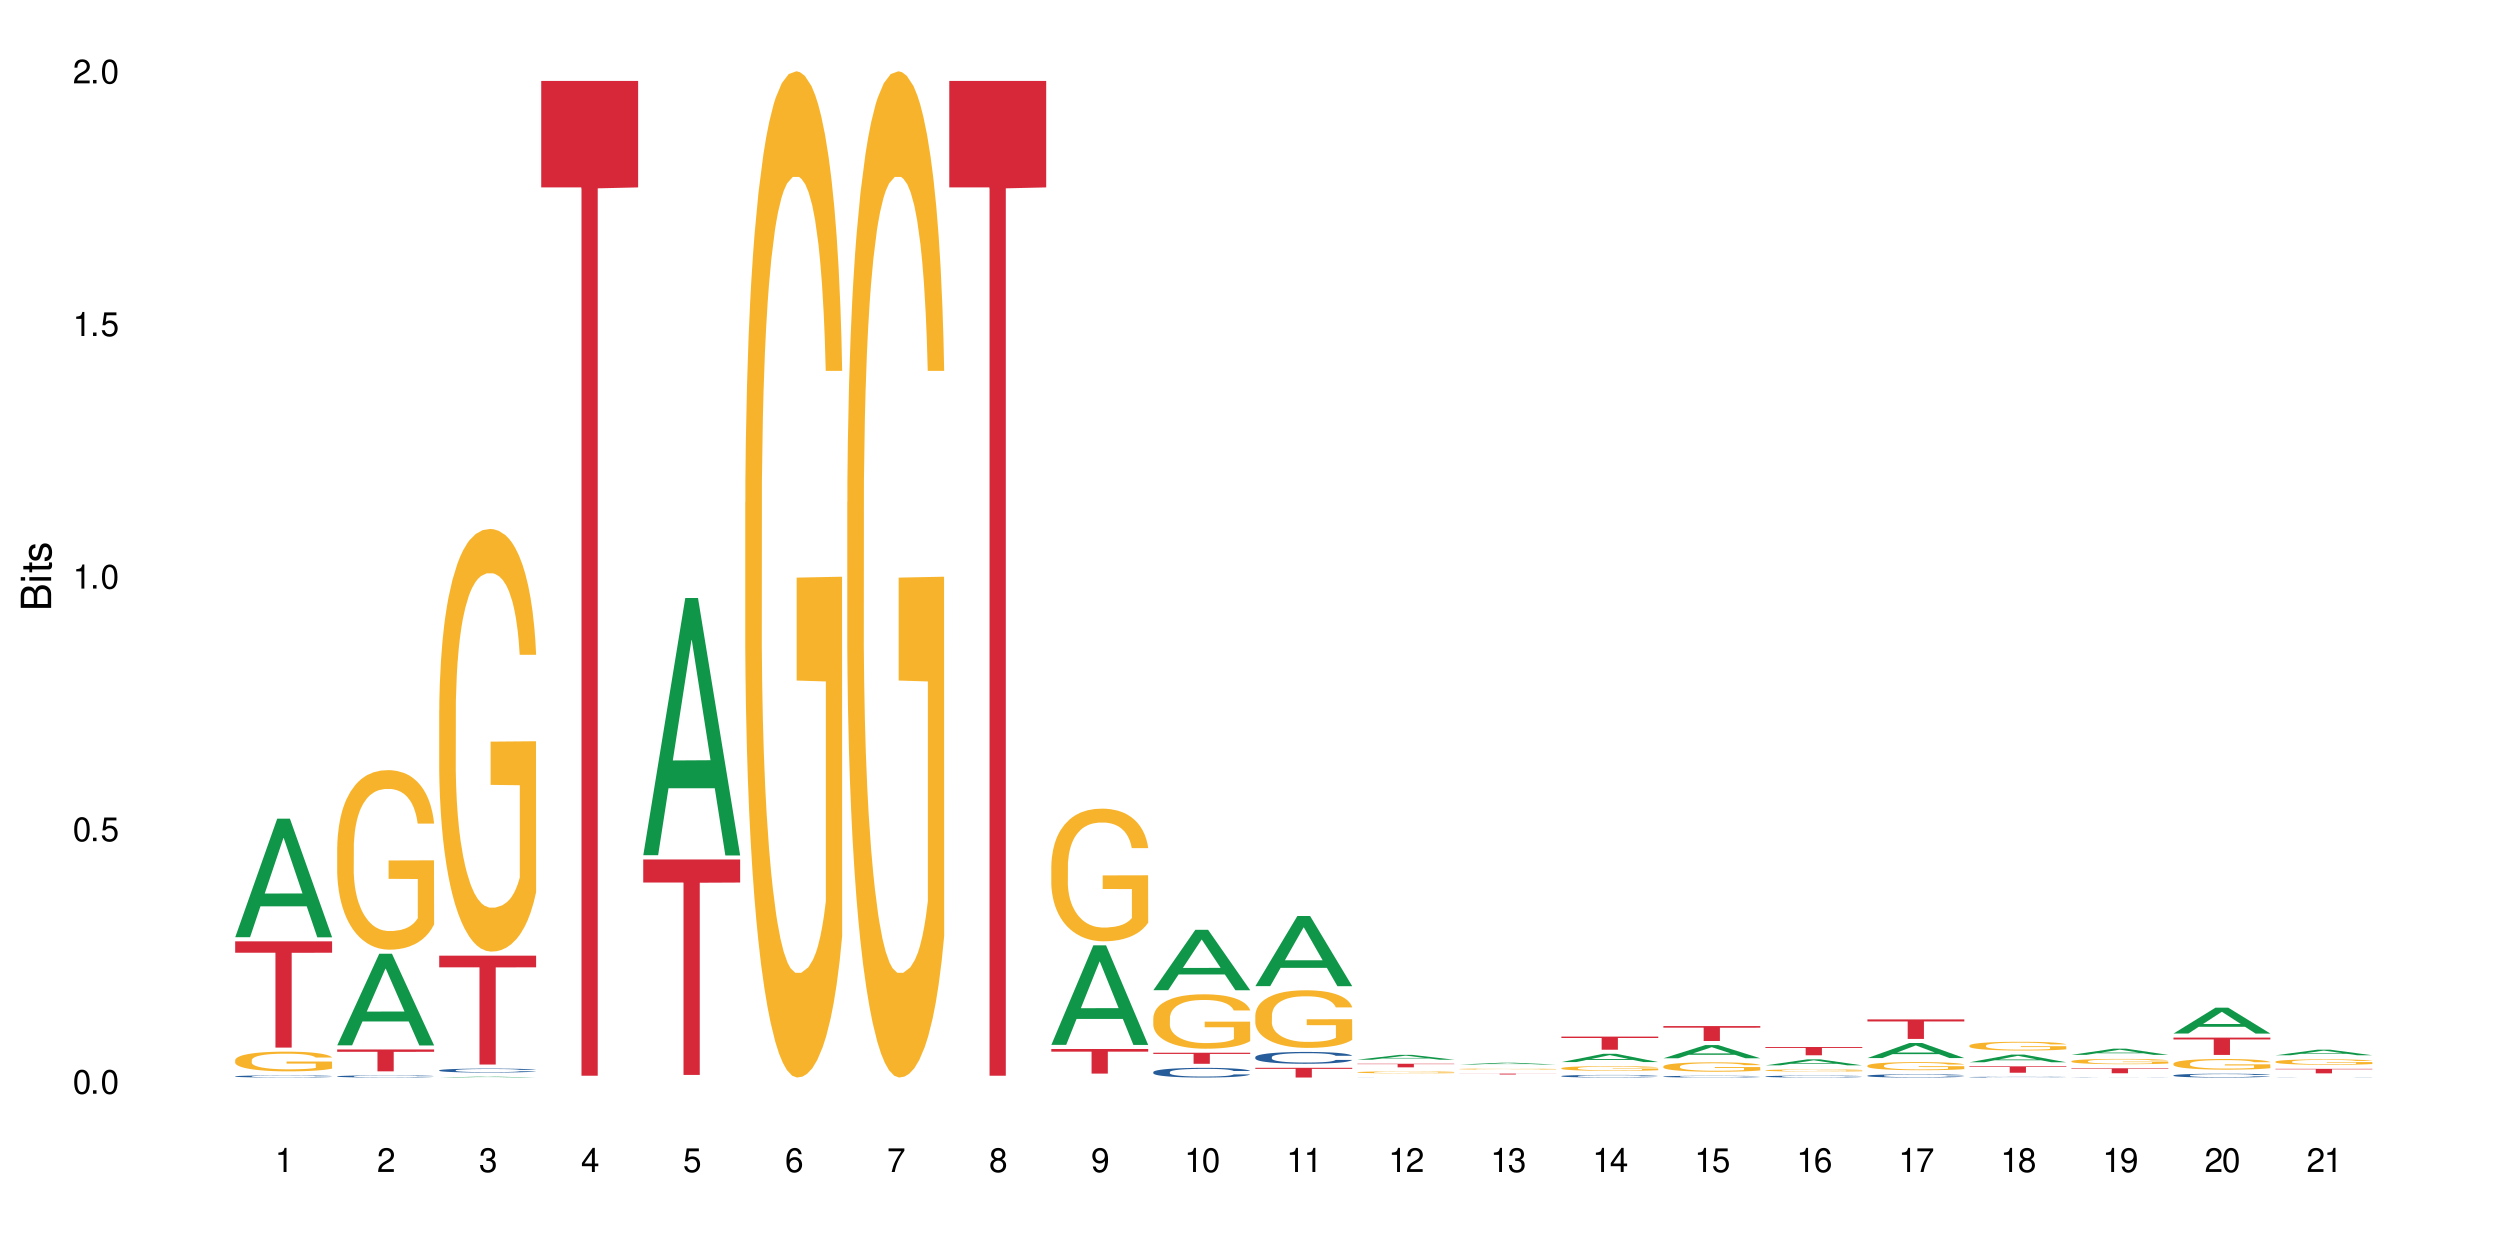 <?xml version="1.0" encoding="UTF-8"?>
<svg xmlns="http://www.w3.org/2000/svg" xmlns:xlink="http://www.w3.org/1999/xlink" width="720" height="360" viewBox="0 0 720 360">
<defs>
<g>
<g id="glyph-0-0">
</g>
<g id="glyph-0-1">
<path d="M 2.641 -6.938 C 2 -6.938 1.422 -6.656 1.078 -6.172 C 0.641 -5.562 0.406 -4.641 0.406 -3.359 C 0.406 -1.016 1.188 0.219 2.641 0.219 C 4.078 0.219 4.859 -1.016 4.859 -3.297 C 4.859 -4.641 4.656 -5.547 4.203 -6.172 C 3.844 -6.656 3.281 -6.938 2.641 -6.938 Z M 2.641 -6.188 C 3.547 -6.188 4 -5.25 4 -3.375 C 4 -1.406 3.562 -0.484 2.625 -0.484 C 1.734 -0.484 1.281 -1.438 1.281 -3.344 C 1.281 -5.25 1.734 -6.188 2.641 -6.188 Z M 2.641 -6.188 "/>
</g>
<g id="glyph-0-2">
<path d="M 1.828 -1 L 0.828 -1 L 0.828 0 L 1.828 0 Z M 1.828 -1 "/>
</g>
<g id="glyph-0-3">
<path d="M 4.562 -6.797 L 1.062 -6.797 L 0.547 -3.094 L 1.328 -3.094 C 1.719 -3.562 2.047 -3.734 2.578 -3.734 C 3.484 -3.734 4.062 -3.109 4.062 -2.094 C 4.062 -1.125 3.484 -0.531 2.578 -0.531 C 1.828 -0.531 1.375 -0.906 1.188 -1.672 L 0.328 -1.672 C 0.453 -1.109 0.547 -0.844 0.75 -0.594 C 1.125 -0.078 1.828 0.219 2.594 0.219 C 3.969 0.219 4.922 -0.781 4.922 -2.219 C 4.922 -3.562 4.031 -4.484 2.719 -4.484 C 2.25 -4.484 1.859 -4.359 1.469 -4.062 L 1.734 -5.969 L 4.562 -5.969 Z M 4.562 -6.797 "/>
</g>
<g id="glyph-0-4">
<path d="M 2.484 -4.938 L 2.484 0 L 3.328 0 L 3.328 -6.938 L 2.766 -6.938 C 2.469 -5.875 2.281 -5.734 0.984 -5.562 L 0.984 -4.938 Z M 2.484 -4.938 "/>
</g>
<g id="glyph-0-5">
<path d="M 4.859 -0.828 L 1.281 -0.828 C 1.359 -1.406 1.672 -1.781 2.5 -2.281 L 3.469 -2.828 C 4.406 -3.344 4.906 -4.062 4.906 -4.906 C 4.906 -5.484 4.672 -6.031 4.266 -6.406 C 3.859 -6.766 3.375 -6.938 2.719 -6.938 C 1.859 -6.938 1.219 -6.625 0.844 -6.031 C 0.609 -5.672 0.5 -5.234 0.484 -4.531 L 1.328 -4.531 C 1.359 -5.016 1.406 -5.281 1.531 -5.516 C 1.75 -5.938 2.188 -6.203 2.703 -6.203 C 3.469 -6.203 4.031 -5.641 4.031 -4.891 C 4.031 -4.344 3.719 -3.859 3.125 -3.516 L 2.234 -3 C 0.812 -2.172 0.406 -1.531 0.328 -0.016 L 4.859 -0.016 Z M 4.859 -0.828 "/>
</g>
<g id="glyph-0-6">
<path d="M 2.125 -3.188 L 2.578 -3.188 C 3.5 -3.188 3.984 -2.766 3.984 -1.922 C 3.984 -1.062 3.469 -0.531 2.594 -0.531 C 1.656 -0.531 1.203 -1 1.156 -2.016 L 0.312 -2.016 C 0.344 -1.453 0.438 -1.094 0.609 -0.781 C 0.953 -0.109 1.625 0.219 2.547 0.219 C 3.953 0.219 4.859 -0.625 4.859 -1.938 C 4.859 -2.828 4.516 -3.297 3.703 -3.594 C 4.344 -3.844 4.656 -4.328 4.656 -5.031 C 4.656 -6.219 3.875 -6.938 2.578 -6.938 C 1.203 -6.938 0.484 -6.172 0.453 -4.703 L 1.297 -4.703 C 1.312 -5.125 1.344 -5.359 1.453 -5.578 C 1.641 -5.969 2.062 -6.203 2.594 -6.203 C 3.344 -6.203 3.797 -5.75 3.797 -5 C 3.797 -4.516 3.609 -4.219 3.25 -4.047 C 3.016 -3.953 2.703 -3.922 2.125 -3.906 Z M 2.125 -3.188 "/>
</g>
<g id="glyph-0-7">
<path d="M 3.141 -1.672 L 3.141 0 L 3.984 0 L 3.984 -1.672 L 4.984 -1.672 L 4.984 -2.438 L 3.984 -2.438 L 3.984 -6.938 L 3.359 -6.938 L 0.266 -2.578 L 0.266 -1.672 Z M 3.141 -2.438 L 1 -2.438 L 3.141 -5.5 Z M 3.141 -2.438 "/>
</g>
<g id="glyph-0-8">
<path d="M 4.781 -5.125 C 4.609 -6.266 3.891 -6.938 2.844 -6.938 C 2.094 -6.938 1.422 -6.578 1.031 -5.953 C 0.594 -5.266 0.406 -4.422 0.406 -3.172 C 0.406 -2 0.578 -1.25 0.984 -0.641 C 1.359 -0.078 1.953 0.219 2.703 0.219 C 3.984 0.219 4.922 -0.75 4.922 -2.094 C 4.922 -3.375 4.062 -4.281 2.844 -4.281 C 2.172 -4.281 1.641 -4.031 1.281 -3.516 C 1.281 -5.234 1.828 -6.188 2.797 -6.188 C 3.391 -6.188 3.797 -5.797 3.938 -5.125 Z M 2.734 -3.531 C 3.547 -3.531 4.062 -2.953 4.062 -2.031 C 4.062 -1.156 3.484 -0.531 2.703 -0.531 C 1.922 -0.531 1.328 -1.188 1.328 -2.078 C 1.328 -2.938 1.906 -3.531 2.734 -3.531 Z M 2.734 -3.531 "/>
</g>
<g id="glyph-0-9">
<path d="M 4.984 -6.797 L 0.438 -6.797 L 0.438 -5.969 L 4.109 -5.969 C 2.5 -3.656 1.828 -2.234 1.328 0 L 2.219 0 C 2.594 -2.172 3.453 -4.047 4.984 -6.094 Z M 4.984 -6.797 "/>
</g>
<g id="glyph-0-10">
<path d="M 3.75 -3.656 C 4.469 -4.094 4.688 -4.438 4.688 -5.078 C 4.688 -6.172 3.844 -6.938 2.641 -6.938 C 1.438 -6.938 0.594 -6.172 0.594 -5.094 C 0.594 -4.438 0.812 -4.094 1.516 -3.656 C 0.734 -3.266 0.359 -2.703 0.359 -1.922 C 0.359 -0.656 1.281 0.219 2.641 0.219 C 3.984 0.219 4.922 -0.656 4.922 -1.922 C 4.922 -2.703 4.531 -3.266 3.75 -3.656 Z M 2.641 -6.188 C 3.359 -6.188 3.812 -5.75 3.812 -5.062 C 3.812 -4.406 3.344 -3.984 2.641 -3.984 C 1.922 -3.984 1.453 -4.406 1.453 -5.078 C 1.453 -5.75 1.922 -6.188 2.641 -6.188 Z M 2.641 -3.266 C 3.484 -3.266 4.062 -2.719 4.062 -1.906 C 4.062 -1.078 3.484 -0.531 2.625 -0.531 C 1.797 -0.531 1.219 -1.094 1.219 -1.906 C 1.219 -2.719 1.781 -3.266 2.641 -3.266 Z M 2.641 -3.266 "/>
</g>
<g id="glyph-0-11">
<path d="M 0.516 -1.578 C 0.672 -0.453 1.406 0.219 2.438 0.219 C 3.188 0.219 3.859 -0.141 4.266 -0.766 C 4.688 -1.453 4.891 -2.297 4.891 -3.547 C 4.891 -4.719 4.703 -5.453 4.312 -6.078 C 3.938 -6.641 3.344 -6.938 2.594 -6.938 C 1.297 -6.938 0.359 -5.969 0.359 -4.625 C 0.359 -3.344 1.234 -2.453 2.453 -2.453 C 3.094 -2.453 3.578 -2.672 4.016 -3.203 C 4 -1.484 3.469 -0.531 2.5 -0.531 C 1.906 -0.531 1.484 -0.906 1.359 -1.578 Z M 2.578 -6.203 C 3.375 -6.203 3.969 -5.531 3.969 -4.641 C 3.969 -3.797 3.391 -3.188 2.547 -3.188 C 1.734 -3.188 1.234 -3.766 1.234 -4.688 C 1.234 -5.562 1.797 -6.203 2.578 -6.203 Z M 2.578 -6.203 "/>
</g>
<g id="glyph-1-0">
</g>
<g id="glyph-1-1">
<path d="M 0 -0.953 L 0 -4.891 C 0 -5.719 -0.234 -6.344 -0.734 -6.797 C -1.188 -7.234 -1.812 -7.469 -2.5 -7.469 C -3.547 -7.469 -4.188 -7 -4.625 -5.875 C -4.984 -6.688 -5.625 -7.094 -6.531 -7.094 C -7.172 -7.094 -7.734 -6.859 -8.141 -6.391 C -8.562 -5.922 -8.75 -5.344 -8.75 -4.5 L -8.75 -0.953 Z M -4.984 -2.062 L -7.766 -2.062 L -7.766 -4.219 C -7.766 -4.844 -7.688 -5.203 -7.453 -5.5 C -7.219 -5.812 -6.859 -5.969 -6.375 -5.969 C -5.891 -5.969 -5.531 -5.812 -5.297 -5.5 C -5.062 -5.203 -4.984 -4.844 -4.984 -4.219 Z M -0.984 -2.062 L -4 -2.062 L -4 -4.781 C -4 -5.766 -3.438 -6.359 -2.484 -6.359 C -1.547 -6.359 -0.984 -5.766 -0.984 -4.781 Z M -0.984 -2.062 "/>
</g>
<g id="glyph-1-2">
<path d="M -6.281 -1.797 L -6.281 -0.797 L 0 -0.797 L 0 -1.797 Z M -8.75 -1.797 L -8.75 -0.797 L -7.484 -0.797 L -7.484 -1.797 Z M -8.75 -1.797 "/>
</g>
<g id="glyph-1-3">
<path d="M -6.281 -3.047 L -6.281 -2.016 L -8.016 -2.016 L -8.016 -1.016 L -6.281 -1.016 L -6.281 -0.172 L -5.469 -0.172 L -5.469 -1.016 L -0.719 -1.016 C -0.078 -1.016 0.281 -1.453 0.281 -2.234 C 0.281 -2.5 0.25 -2.719 0.188 -3.047 L -0.641 -3.047 C -0.609 -2.906 -0.594 -2.766 -0.594 -2.562 C -0.594 -2.141 -0.719 -2.016 -1.156 -2.016 L -5.469 -2.016 L -5.469 -3.047 Z M -6.281 -3.047 "/>
</g>
<g id="glyph-1-4">
<path d="M -4.531 -5.25 C -5.766 -5.25 -6.469 -4.422 -6.469 -2.969 C -6.469 -1.516 -5.719 -0.562 -4.547 -0.562 C -3.562 -0.562 -3.094 -1.062 -2.734 -2.562 L -2.516 -3.484 C -2.344 -4.188 -2.094 -4.469 -1.641 -4.469 C -1.047 -4.469 -0.641 -3.875 -0.641 -3 C -0.641 -2.453 -0.797 -2 -1.062 -1.75 C -1.25 -1.594 -1.422 -1.531 -1.875 -1.469 L -1.875 -0.406 C -0.422 -0.453 0.281 -1.266 0.281 -2.922 C 0.281 -4.5 -0.5 -5.516 -1.719 -5.516 C -2.656 -5.516 -3.172 -4.984 -3.469 -3.734 L -3.703 -2.766 C -3.891 -1.953 -4.156 -1.609 -4.594 -1.609 C -5.188 -1.609 -5.547 -2.125 -5.547 -2.938 C -5.547 -3.75 -5.203 -4.172 -4.531 -4.203 Z M -4.531 -5.25 "/>
</g>
</g>
</defs>
<rect x="-72" y="-36" width="864" height="432" fill="rgb(100%, 100%, 100%)" fill-opacity="1"/>
<path fill-rule="nonzero" fill="rgb(6.275%, 58.824%, 28.235%)" fill-opacity="1" d="M 67.73 269.914 L 67.762 269.879 L 79.836 235.785 L 83.504 235.785 L 95.641 269.945 L 91.379 269.945 L 88.336 261.027 L 75.008 261.027 L 72.023 269.914 L 67.73 269.914 L 76.289 257.34 L 87.113 257.309 L 81.715 241.367 L 81.656 241.336 L 81.598 241.43 L 76.258 257.309 L 76.289 257.34 Z M 67.73 269.914 "/>
<path fill-rule="nonzero" fill="rgb(14.51%, 36.078%, 60%)" fill-opacity="1" d="M 67.73 309.984 L 67.766 309.984 L 67.766 309.969 L 67.867 309.949 L 68.105 309.922 L 68.344 309.902 L 68.957 309.871 L 69.809 309.84 L 70.691 309.812 L 71.34 309.797 L 71.918 309.789 L 73.246 309.766 L 74.098 309.754 L 75.016 309.746 L 76.137 309.738 L 76.957 309.73 L 78.793 309.723 L 80.156 309.719 L 81.211 309.715 L 83.492 309.715 L 84.852 309.719 L 85.84 309.723 L 86.93 309.727 L 87.848 309.73 L 89.445 309.742 L 90.875 309.758 L 91.523 309.77 L 92.543 309.785 L 93.328 309.801 L 93.871 309.816 L 94.484 309.84 L 95.031 309.863 L 95.438 309.891 L 95.641 309.918 L 90.875 309.918 L 90.637 309.895 L 90.367 309.875 L 89.855 309.852 L 89.344 309.836 L 88.629 309.82 L 87.984 309.809 L 87.098 309.801 L 86.316 309.793 L 85.5 309.789 L 84.715 309.785 L 83.219 309.781 L 80.836 309.781 L 79.508 309.785 L 78.793 309.789 L 77.773 309.797 L 77.059 309.805 L 76.207 309.816 L 75.629 309.828 L 74.914 309.84 L 74.402 309.855 L 73.824 309.871 L 73.484 309.887 L 73.176 309.902 L 72.906 309.922 L 72.699 309.941 L 72.562 309.961 L 72.496 309.98 L 72.496 310.07 L 72.562 310.09 L 72.734 310.113 L 73.176 310.148 L 73.824 310.176 L 74.574 310.199 L 75.289 310.219 L 75.695 310.227 L 76.242 310.234 L 77.09 310.246 L 78.316 310.258 L 79.031 310.262 L 80.121 310.266 L 81.242 310.27 L 82.742 310.27 L 84.07 310.266 L 84.953 310.262 L 85.875 310.258 L 87.133 310.25 L 87.914 310.238 L 88.598 310.23 L 89.105 310.219 L 89.445 310.211 L 89.957 310.191 L 90.367 310.172 L 90.672 310.152 L 90.875 310.133 L 95.641 310.133 L 95.438 310.156 L 95.133 310.18 L 94.824 310.195 L 94.348 310.215 L 93.805 310.23 L 93.02 310.25 L 92.375 310.266 L 91.523 310.277 L 90.742 310.289 L 89.891 310.301 L 88.629 310.309 L 87.812 310.316 L 86.93 310.32 L 85.875 310.324 L 84.547 310.328 L 83.117 310.332 L 80.359 310.332 L 79.305 310.328 L 77.91 310.324 L 76.172 310.312 L 74.914 310.305 L 73.926 310.293 L 73.074 310.281 L 72.121 310.266 L 70.898 310.242 L 70.148 310.223 L 69.637 310.207 L 69.059 310.184 L 68.648 310.164 L 68.172 310.133 L 67.832 310.094 L 67.73 310.062 Z M 67.73 309.984 "/>
<path fill-rule="nonzero" fill="rgb(96.863%, 70.196%, 16.863%)" fill-opacity="1" d="M 67.73 305.305 L 67.766 305.301 L 67.766 305.195 L 67.902 304.961 L 68.242 304.641 L 68.684 304.375 L 69.16 304.168 L 69.469 304.059 L 69.977 303.902 L 70.422 303.789 L 71.543 303.555 L 72.973 303.336 L 73.754 303.246 L 74.641 303.156 L 75.898 303.059 L 76.48 303.02 L 78.25 302.938 L 80.258 302.887 L 82.469 302.871 L 83.492 302.875 L 84.887 302.898 L 86.793 302.953 L 87.883 303.004 L 88.734 303.059 L 89.617 303.125 L 90.707 303.23 L 91.727 303.352 L 92.543 303.477 L 93.363 303.633 L 94.043 303.801 L 94.621 303.98 L 95.133 304.199 L 95.438 304.379 L 95.641 304.562 L 90.91 304.562 L 90.637 304.379 L 90.332 304.242 L 89.82 304.07 L 89.312 303.945 L 88.801 303.848 L 87.848 303.711 L 87.031 303.629 L 86.008 303.555 L 85.023 303.508 L 83.898 303.477 L 83.219 303.469 L 81.414 303.469 L 79.781 303.504 L 78.828 303.547 L 78.148 303.586 L 77.195 303.664 L 76.613 303.727 L 76.273 303.77 L 75.254 303.93 L 74.574 304.074 L 74.199 304.172 L 73.723 304.328 L 73.383 304.469 L 73.008 304.676 L 72.801 304.832 L 72.531 305.184 L 72.496 306.117 L 72.598 306.316 L 72.801 306.527 L 73.074 306.715 L 73.484 306.914 L 73.891 307.062 L 74.605 307.266 L 75.219 307.402 L 75.695 307.488 L 76.613 307.629 L 76.988 307.676 L 77.875 307.77 L 78.793 307.84 L 79.918 307.902 L 80.766 307.934 L 82.129 307.961 L 83.863 307.961 L 85.906 307.93 L 87.199 307.887 L 88.086 307.848 L 88.664 307.809 L 89.379 307.754 L 89.891 307.703 L 90.367 307.645 L 90.945 307.555 L 90.945 306.316 L 82.539 306.312 L 82.539 305.73 L 95.609 305.723 L 95.641 307.754 L 94.926 307.895 L 94.043 308.027 L 93.191 308.133 L 92.305 308.219 L 91.047 308.32 L 90.027 308.383 L 88.461 308.453 L 87.031 308.5 L 85.531 308.531 L 84.207 308.547 L 82.641 308.551 L 81.242 308.543 L 79.746 308.512 L 78.555 308.469 L 77.465 308.418 L 76.375 308.352 L 75.016 308.242 L 74.129 308.152 L 73.211 308.043 L 72.293 307.914 L 71.477 307.773 L 70.93 307.664 L 70.387 307.539 L 69.809 307.387 L 69.262 307.207 L 68.855 307.047 L 68.48 306.867 L 68.207 306.695 L 67.934 306.461 L 67.801 306.273 L 67.73 306.113 Z M 67.73 305.305 "/>
<path fill-rule="nonzero" fill="rgb(83.922%, 15.686%, 22.353%)" fill-opacity="1" d="M 67.73 271.109 L 95.641 271.109 L 95.641 274.383 L 84.008 274.414 L 84.008 301.707 L 79.328 301.707 L 79.328 274.441 L 79.262 274.383 L 67.73 274.383 Z M 67.73 271.109 "/>
<path fill-rule="nonzero" fill="rgb(6.275%, 58.824%, 28.235%)" fill-opacity="1" d="M 97.109 301.062 L 97.141 301.035 L 109.219 274.676 L 112.887 274.676 L 125.023 301.086 L 120.758 301.086 L 117.715 294.191 L 104.387 294.191 L 101.406 301.062 L 97.109 301.062 L 105.668 291.34 L 116.492 291.316 L 111.098 278.988 L 111.035 278.965 L 110.977 279.039 L 105.641 291.316 L 105.668 291.34 Z M 97.109 301.062 "/>
<path fill-rule="nonzero" fill="rgb(14.51%, 36.078%, 60%)" fill-opacity="1" d="M 97.109 309.98 L 97.145 309.98 L 97.145 309.969 L 97.246 309.945 L 97.484 309.918 L 97.723 309.898 L 98.336 309.867 L 99.188 309.836 L 100.074 309.809 L 100.719 309.793 L 101.297 309.785 L 102.625 309.762 L 103.477 309.75 L 104.395 309.742 L 105.52 309.734 L 106.336 309.727 L 108.172 309.719 L 109.535 309.715 L 110.59 309.711 L 112.871 309.711 L 114.23 309.715 L 115.219 309.719 L 116.309 309.723 L 117.227 309.727 L 118.828 309.738 L 120.258 309.754 L 120.902 309.766 L 121.926 309.781 L 122.707 309.801 L 123.254 309.812 L 123.863 309.836 L 124.41 309.859 L 124.816 309.891 L 125.023 309.914 L 120.258 309.914 L 120.02 309.891 L 119.746 309.875 L 119.234 309.852 L 118.727 309.832 L 118.012 309.816 L 117.363 309.805 L 116.48 309.797 L 115.695 309.789 L 114.879 309.785 L 114.098 309.781 L 112.598 309.777 L 110.215 309.777 L 108.887 309.781 L 108.172 309.785 L 107.152 309.793 L 106.438 309.801 L 105.586 309.812 L 105.008 309.824 L 104.293 309.836 L 103.781 309.852 L 103.203 309.871 L 102.863 309.883 L 102.559 309.898 L 102.285 309.918 L 102.082 309.938 L 101.945 309.957 L 101.875 309.98 L 101.875 310.066 L 101.945 310.086 L 102.113 310.109 L 102.559 310.145 L 103.203 310.176 L 103.953 310.199 L 104.668 310.215 L 105.074 310.227 L 105.621 310.234 L 106.473 310.246 L 107.695 310.258 L 108.41 310.262 L 109.5 310.266 L 110.625 310.27 L 112.121 310.27 L 113.449 310.266 L 114.336 310.262 L 115.254 310.258 L 116.512 310.25 L 117.297 310.238 L 117.977 310.23 L 118.488 310.219 L 118.828 310.207 L 119.34 310.191 L 119.746 310.172 L 120.055 310.152 L 120.258 310.133 L 125.023 310.133 L 124.816 310.156 L 124.207 310.195 L 123.73 310.215 L 123.184 310.23 L 122.402 310.25 L 121.754 310.266 L 120.902 310.277 L 120.121 310.289 L 119.27 310.301 L 118.012 310.309 L 117.195 310.316 L 116.309 310.32 L 115.254 310.324 L 113.926 310.328 L 112.496 310.332 L 109.738 310.332 L 108.684 310.328 L 107.289 310.324 L 105.551 310.312 L 104.293 310.305 L 103.305 310.293 L 102.457 310.281 L 101.504 310.266 L 100.277 310.242 L 99.527 310.223 L 99.016 310.207 L 98.438 310.184 L 98.031 310.164 L 97.555 310.133 L 97.215 310.09 L 97.109 310.059 Z M 97.109 309.98 "/>
<path fill-rule="nonzero" fill="rgb(96.863%, 70.196%, 16.863%)" fill-opacity="1" d="M 97.109 243.945 L 97.145 243.898 L 97.145 242.953 L 97.281 240.828 L 97.621 237.898 L 98.062 235.488 L 98.539 233.602 L 98.848 232.609 L 99.359 231.191 L 99.801 230.152 L 100.922 228.027 L 102.352 226.043 L 103.137 225.195 L 104.02 224.391 L 105.281 223.492 L 105.859 223.164 L 107.629 222.406 L 109.637 221.934 L 111.852 221.793 L 112.871 221.84 L 114.266 222.031 L 116.172 222.551 L 117.262 223.02 L 118.113 223.492 L 118.996 224.109 L 120.086 225.051 L 121.109 226.188 L 121.926 227.32 L 122.742 228.734 L 123.422 230.246 L 124 231.902 L 124.512 233.883 L 124.816 235.539 L 125.023 237.191 L 120.293 237.191 L 120.02 235.539 L 119.711 234.262 L 119.203 232.703 L 118.691 231.57 L 118.18 230.672 L 117.227 229.445 L 116.41 228.688 L 115.391 228.027 L 114.402 227.602 L 113.277 227.32 L 112.598 227.227 L 110.793 227.227 L 109.16 227.555 L 108.207 227.934 L 107.527 228.312 L 106.574 229.02 L 105.996 229.586 L 105.656 229.965 L 104.633 231.43 L 103.953 232.75 L 103.578 233.648 L 103.102 235.066 L 102.762 236.34 L 102.387 238.23 L 102.184 239.645 L 101.91 242.859 L 101.875 251.359 L 101.98 253.156 L 102.184 255.09 L 102.457 256.793 L 102.863 258.586 L 103.273 259.957 L 103.988 261.797 L 104.598 263.027 L 105.074 263.828 L 105.996 265.105 L 106.371 265.527 L 107.254 266.379 L 108.172 267.039 L 109.297 267.605 L 110.148 267.891 L 111.508 268.125 L 113.246 268.125 L 115.289 267.844 L 116.582 267.465 L 117.465 267.086 L 118.043 266.758 L 118.758 266.238 L 119.27 265.766 L 119.746 265.246 L 120.324 264.441 L 120.324 253.156 L 111.918 253.105 L 111.918 247.816 L 124.988 247.77 L 125.023 266.238 L 124.309 267.512 L 123.422 268.742 L 122.57 269.684 L 121.688 270.488 L 120.426 271.387 L 119.406 271.953 L 117.84 272.613 L 116.41 273.039 L 114.914 273.32 L 113.586 273.465 L 112.02 273.512 L 110.625 273.418 L 109.125 273.133 L 107.934 272.754 L 106.848 272.281 L 105.758 271.668 L 104.395 270.676 L 103.512 269.875 L 102.59 268.883 L 101.672 267.703 L 100.855 266.426 L 100.312 265.434 L 99.766 264.301 L 99.188 262.883 L 98.645 261.277 L 98.234 259.812 L 97.859 258.16 L 97.586 256.602 L 97.316 254.477 L 97.18 252.777 L 97.109 251.312 Z M 97.109 243.945 "/>
<path fill-rule="nonzero" fill="rgb(83.922%, 15.686%, 22.353%)" fill-opacity="1" d="M 97.109 302.25 L 125.023 302.25 L 125.023 302.926 L 113.391 302.93 L 113.391 308.547 L 108.711 308.547 L 108.711 302.938 L 108.641 302.926 L 97.109 302.926 Z M 97.109 302.25 "/>
<path fill-rule="nonzero" fill="rgb(6.275%, 58.824%, 28.235%)" fill-opacity="1" d="M 126.492 310.332 L 126.52 310.332 L 138.598 310.059 L 142.266 310.059 L 154.402 310.332 L 150.137 310.332 L 147.098 310.262 L 133.766 310.262 L 130.785 310.332 L 126.492 310.332 L 135.051 310.23 L 145.875 310.23 L 140.477 310.102 L 140.359 310.102 L 135.02 310.23 L 135.051 310.23 Z M 126.492 310.332 "/>
<path fill-rule="nonzero" fill="rgb(14.51%, 36.078%, 60%)" fill-opacity="1" d="M 126.492 308.25 L 126.527 308.25 L 126.527 308.223 L 126.629 308.184 L 126.867 308.133 L 127.105 308.102 L 127.715 308.039 L 128.566 307.98 L 129.453 307.934 L 130.098 307.906 L 130.68 307.887 L 132.004 307.848 L 132.855 307.828 L 133.777 307.809 L 134.898 307.793 L 135.715 307.781 L 137.555 307.766 L 138.914 307.758 L 139.969 307.754 L 142.25 307.754 L 143.613 307.758 L 144.602 307.766 L 145.688 307.773 L 146.609 307.781 L 148.207 307.805 L 149.637 307.832 L 150.285 307.852 L 151.305 307.883 L 152.09 307.914 L 152.633 307.941 L 153.246 307.98 L 153.789 308.027 L 154.199 308.078 L 154.402 308.125 L 149.637 308.125 L 149.398 308.082 L 149.125 308.051 L 148.617 308.008 L 148.105 307.977 L 147.391 307.945 L 146.742 307.926 L 145.859 307.906 L 145.078 307.895 L 144.258 307.887 L 143.477 307.879 L 141.98 307.875 L 139.598 307.875 L 138.27 307.883 L 137.555 307.891 L 136.531 307.906 L 135.816 307.918 L 134.969 307.941 L 134.387 307.957 L 133.672 307.984 L 133.164 308.008 L 132.586 308.043 L 132.242 308.07 L 131.938 308.098 L 131.664 308.133 L 131.461 308.168 L 131.324 308.207 L 131.258 308.246 L 131.258 308.406 L 131.324 308.445 L 131.496 308.488 L 131.938 308.551 L 132.586 308.605 L 133.332 308.648 L 134.047 308.68 L 134.457 308.695 L 135 308.711 L 135.852 308.734 L 137.078 308.754 L 137.793 308.762 L 138.883 308.77 L 140.004 308.773 L 141.504 308.773 L 142.828 308.77 L 143.715 308.766 L 144.633 308.758 L 145.895 308.738 L 146.676 308.723 L 147.355 308.703 L 147.867 308.684 L 148.207 308.668 L 148.719 308.633 L 149.125 308.598 L 149.434 308.562 L 149.637 308.527 L 154.402 308.527 L 154.199 308.57 L 153.891 308.609 L 153.586 308.641 L 153.109 308.676 L 152.566 308.707 L 151.781 308.746 L 151.137 308.77 L 150.285 308.793 L 149.5 308.816 L 148.648 308.832 L 147.391 308.852 L 146.574 308.863 L 145.688 308.871 L 144.633 308.883 L 143.305 308.887 L 141.875 308.891 L 140.551 308.895 L 139.121 308.891 L 138.062 308.887 L 136.668 308.879 L 134.934 308.859 L 133.672 308.84 L 132.688 308.82 L 131.836 308.801 L 130.883 308.77 L 129.656 308.727 L 128.906 308.691 L 128.398 308.66 L 127.82 308.621 L 127.41 308.582 L 126.934 308.523 L 126.594 308.449 L 126.492 308.395 Z M 126.492 308.25 "/>
<path fill-rule="nonzero" fill="rgb(96.863%, 70.196%, 16.863%)" fill-opacity="1" d="M 126.492 204.473 L 126.527 204.363 L 126.527 202.137 L 126.66 197.137 L 127.004 190.242 L 127.445 184.574 L 127.922 180.125 L 128.227 177.793 L 128.738 174.457 L 129.18 172.012 L 130.305 167.008 L 131.734 162.34 L 132.516 160.336 L 133.402 158.449 L 134.66 156.336 L 135.238 155.559 L 137.008 153.777 L 139.016 152.668 L 141.23 152.332 L 142.25 152.445 L 143.648 152.891 L 145.551 154.113 L 146.641 155.223 L 147.492 156.336 L 148.379 157.781 L 149.469 160.004 L 150.488 162.672 L 151.305 165.34 L 152.121 168.676 L 152.805 172.234 L 153.383 176.125 L 153.891 180.793 L 154.199 184.684 L 154.402 188.574 L 149.672 188.574 L 149.398 184.684 L 149.094 181.684 L 148.582 178.016 L 148.07 175.348 L 147.562 173.234 L 146.609 170.344 L 145.789 168.562 L 144.77 167.008 L 143.781 166.008 L 142.66 165.34 L 141.98 165.117 L 140.176 165.117 L 138.539 165.895 L 137.586 166.785 L 136.906 167.676 L 135.953 169.344 L 135.375 170.676 L 135.035 171.566 L 134.016 175.012 L 133.332 178.125 L 132.957 180.238 L 132.48 183.574 L 132.141 186.574 L 131.766 191.02 L 131.562 194.355 L 131.289 201.918 L 131.258 221.926 L 131.359 226.152 L 131.562 230.711 L 131.836 234.711 L 132.242 238.938 L 132.652 242.16 L 133.367 246.496 L 133.98 249.387 L 134.457 251.277 L 135.375 254.277 L 135.75 255.277 L 136.633 257.281 L 137.555 258.836 L 138.676 260.172 L 139.527 260.836 L 140.891 261.395 L 142.625 261.395 L 144.668 260.727 L 145.961 259.836 L 146.848 258.949 L 147.426 258.168 L 148.141 256.945 L 148.648 255.836 L 149.125 254.613 L 149.707 252.723 L 149.707 226.152 L 141.297 226.039 L 141.297 213.59 L 154.367 213.477 L 154.402 256.945 L 153.688 259.949 L 152.805 262.84 L 151.953 265.062 L 151.066 266.953 L 149.809 269.062 L 148.785 270.398 L 147.219 271.953 L 145.789 272.957 L 144.293 273.621 L 142.965 273.957 L 141.398 274.066 L 140.004 273.844 L 138.508 273.176 L 137.316 272.289 L 136.227 271.176 L 135.137 269.73 L 133.777 267.398 L 132.891 265.508 L 131.973 263.172 L 131.051 260.395 L 130.234 257.391 L 129.691 255.055 L 129.145 252.387 L 128.566 249.055 L 128.023 245.273 L 127.613 241.828 L 127.242 237.938 L 126.969 234.266 L 126.695 229.266 L 126.559 225.262 L 126.492 221.816 Z M 126.492 204.473 "/>
<path fill-rule="nonzero" fill="rgb(83.922%, 15.686%, 22.353%)" fill-opacity="1" d="M 126.492 275.23 L 154.402 275.23 L 154.402 278.586 L 142.77 278.617 L 142.77 306.59 L 138.09 306.59 L 138.09 278.648 L 138.023 278.586 L 126.492 278.586 Z M 126.492 275.23 "/>
<path fill-rule="nonzero" fill="rgb(83.922%, 15.686%, 22.353%)" fill-opacity="1" d="M 155.871 23.305 L 183.781 23.305 L 183.781 53.973 L 172.148 54.242 L 172.148 309.812 L 167.469 309.812 L 167.469 54.512 L 167.402 53.973 L 155.871 53.973 Z M 155.871 23.305 "/>
<path fill-rule="nonzero" fill="rgb(6.275%, 58.824%, 28.235%)" fill-opacity="1" d="M 185.25 246.297 L 185.281 246.227 L 197.359 172.23 L 201.027 172.23 L 213.164 246.367 L 208.898 246.367 L 205.855 227.016 L 192.527 227.016 L 189.547 246.297 L 185.25 246.297 L 193.809 219.008 L 204.633 218.941 L 199.238 184.344 L 199.176 184.273 L 199.117 184.484 L 193.781 218.941 L 193.809 219.008 Z M 185.25 246.297 "/>
<path fill-rule="nonzero" fill="rgb(83.922%, 15.686%, 22.353%)" fill-opacity="1" d="M 185.25 247.531 L 213.164 247.531 L 213.164 254.172 L 201.531 254.23 L 201.531 309.578 L 196.852 309.578 L 196.852 254.289 L 196.781 254.172 L 185.25 254.172 Z M 185.25 247.531 "/>
<path fill-rule="nonzero" fill="rgb(96.863%, 70.196%, 16.863%)" fill-opacity="1" d="M 214.633 144.652 L 214.668 144.387 L 214.668 139.094 L 214.801 127.184 L 215.145 110.777 L 215.586 97.277 L 216.062 86.691 L 216.367 81.133 L 216.879 73.195 L 217.32 67.371 L 218.445 55.461 L 219.875 44.348 L 220.656 39.582 L 221.543 35.082 L 222.801 30.055 L 223.379 28.203 L 225.148 23.965 L 227.156 21.32 L 229.371 20.527 L 230.391 20.789 L 231.789 21.848 L 233.695 24.762 L 234.781 27.406 L 235.633 30.055 L 236.52 33.496 L 237.609 38.789 L 238.629 45.141 L 239.445 51.492 L 240.262 59.43 L 240.945 67.902 L 241.523 77.164 L 242.031 88.281 L 242.34 97.543 L 242.543 106.805 L 237.812 106.805 L 237.539 97.543 L 237.234 90.398 L 236.723 81.664 L 236.211 75.312 L 235.703 70.281 L 234.75 63.402 L 233.934 59.168 L 232.91 55.461 L 231.922 53.078 L 230.801 51.492 L 230.121 50.961 L 228.316 50.961 L 226.68 52.816 L 225.727 54.934 L 225.047 57.051 L 224.094 61.02 L 223.516 64.195 L 223.176 66.312 L 222.156 74.516 L 221.473 81.93 L 221.098 86.957 L 220.621 94.898 L 220.281 102.043 L 219.906 112.629 L 219.703 120.57 L 219.43 138.566 L 219.398 186.207 L 219.5 196.262 L 219.703 207.113 L 219.977 216.641 L 220.383 226.699 L 220.793 234.375 L 221.508 244.695 L 222.121 251.578 L 222.598 256.078 L 223.516 263.223 L 223.891 265.605 L 224.777 270.367 L 225.695 274.074 L 226.816 277.25 L 227.668 278.836 L 229.031 280.16 L 230.766 280.16 L 232.809 278.574 L 234.102 276.457 L 234.988 274.34 L 235.566 272.484 L 236.281 269.574 L 236.789 266.926 L 237.266 264.016 L 237.848 259.516 L 237.848 196.262 L 229.438 195.996 L 229.438 166.355 L 242.508 166.09 L 242.543 269.574 L 241.828 276.719 L 240.945 283.602 L 240.094 288.895 L 239.207 293.395 L 237.949 298.422 L 236.926 301.598 L 235.359 305.305 L 233.934 307.688 L 232.434 309.273 L 231.105 310.066 L 229.539 310.332 L 228.145 309.805 L 226.648 308.215 L 225.457 306.098 L 224.367 303.453 L 223.277 300.012 L 221.918 294.453 L 221.031 289.953 L 220.113 284.395 L 219.191 277.777 L 218.375 270.633 L 217.832 265.074 L 217.285 258.723 L 216.707 250.781 L 216.164 241.785 L 215.754 233.578 L 215.383 224.316 L 215.109 215.582 L 214.836 203.672 L 214.699 194.145 L 214.633 185.941 Z M 214.633 144.652 "/>
<path fill-rule="nonzero" fill="rgb(96.863%, 70.196%, 16.863%)" fill-opacity="1" d="M 244.012 144.652 L 244.047 144.387 L 244.047 139.094 L 244.184 127.184 L 244.523 110.777 L 244.965 97.277 L 245.441 86.691 L 245.75 81.133 L 246.258 73.195 L 246.703 67.371 L 247.824 55.461 L 249.254 44.348 L 250.035 39.582 L 250.922 35.082 L 252.18 30.055 L 252.762 28.203 L 254.531 23.965 L 256.539 21.32 L 258.75 20.527 L 259.773 20.789 L 261.168 21.848 L 263.074 24.762 L 264.164 27.406 L 265.016 30.055 L 265.898 33.496 L 266.988 38.789 L 268.008 45.141 L 268.824 51.492 L 269.645 59.43 L 270.324 67.902 L 270.902 77.164 L 271.414 88.281 L 271.719 97.543 L 271.922 106.805 L 267.191 106.805 L 266.918 97.543 L 266.613 90.398 L 266.102 81.664 L 265.594 75.312 L 265.082 70.281 L 264.129 63.402 L 263.312 59.168 L 262.289 55.461 L 261.305 53.078 L 260.18 51.492 L 259.5 50.961 L 257.695 50.961 L 256.062 52.816 L 255.109 54.934 L 254.43 57.051 L 253.477 61.02 L 252.895 64.195 L 252.555 66.312 L 251.535 74.516 L 250.855 81.93 L 250.48 86.957 L 250.004 94.898 L 249.664 102.043 L 249.289 112.629 L 249.082 120.57 L 248.812 138.566 L 248.777 186.207 L 248.879 196.262 L 249.082 207.113 L 249.355 216.641 L 249.766 226.699 L 250.172 234.375 L 250.887 244.695 L 251.5 251.578 L 251.977 256.078 L 252.895 263.223 L 253.27 265.605 L 254.156 270.367 L 255.074 274.074 L 256.199 277.25 L 257.051 278.836 L 258.41 280.16 L 260.145 280.16 L 262.188 278.574 L 263.48 276.457 L 264.367 274.34 L 264.945 272.484 L 265.66 269.574 L 266.172 266.926 L 266.648 264.016 L 267.227 259.516 L 267.227 196.262 L 258.82 195.996 L 258.82 166.355 L 271.891 166.09 L 271.922 269.574 L 271.207 276.719 L 270.324 283.602 L 269.473 288.895 L 268.586 293.395 L 267.328 298.422 L 266.309 301.598 L 264.742 305.305 L 263.312 307.688 L 261.812 309.273 L 260.488 310.066 L 258.922 310.332 L 257.527 309.805 L 256.027 308.215 L 254.836 306.098 L 253.746 303.453 L 252.656 300.012 L 251.297 294.453 L 250.41 289.953 L 249.492 284.395 L 248.574 277.777 L 247.758 270.633 L 247.211 265.074 L 246.668 258.723 L 246.09 250.781 L 245.543 241.785 L 245.137 233.578 L 244.762 224.316 L 244.488 215.582 L 244.215 203.672 L 244.082 194.145 L 244.012 185.941 Z M 244.012 144.652 "/>
<path fill-rule="nonzero" fill="rgb(83.922%, 15.686%, 22.353%)" fill-opacity="1" d="M 273.391 23.305 L 301.305 23.305 L 301.305 53.973 L 289.672 54.242 L 289.672 309.812 L 284.992 309.812 L 284.992 54.512 L 284.922 53.973 L 273.391 53.973 Z M 273.391 23.305 "/>
<path fill-rule="nonzero" fill="rgb(6.275%, 58.824%, 28.235%)" fill-opacity="1" d="M 302.773 300.922 L 302.801 300.898 L 314.879 272.262 L 318.547 272.262 L 330.684 300.949 L 326.418 300.949 L 323.379 293.461 L 310.047 293.461 L 307.066 300.922 L 302.773 300.922 L 311.332 290.363 L 322.156 290.336 L 316.758 276.949 L 316.699 276.922 L 316.641 277.004 L 311.301 290.336 L 311.332 290.363 Z M 302.773 300.922 "/>
<path fill-rule="nonzero" fill="rgb(96.863%, 70.196%, 16.863%)" fill-opacity="1" d="M 302.773 249.254 L 302.809 249.219 L 302.809 248.523 L 302.941 246.953 L 303.285 244.789 L 303.727 243.008 L 304.203 241.613 L 304.508 240.879 L 305.02 239.832 L 305.461 239.066 L 306.586 237.496 L 308.016 236.027 L 308.797 235.402 L 309.684 234.809 L 310.941 234.145 L 311.52 233.898 L 313.289 233.344 L 315.297 232.992 L 317.512 232.887 L 318.531 232.922 L 319.93 233.062 L 321.836 233.445 L 322.922 233.797 L 323.773 234.145 L 324.66 234.598 L 325.75 235.297 L 326.77 236.133 L 327.586 236.973 L 328.402 238.02 L 329.086 239.133 L 329.664 240.355 L 330.172 241.82 L 330.48 243.043 L 330.684 244.266 L 325.953 244.266 L 325.68 243.043 L 325.375 242.102 L 324.863 240.949 L 324.352 240.113 L 323.844 239.449 L 322.891 238.543 L 322.074 237.984 L 321.051 237.496 L 320.062 237.18 L 318.941 236.973 L 318.262 236.902 L 316.457 236.902 L 314.82 237.145 L 313.871 237.426 L 313.188 237.703 L 312.234 238.227 L 311.656 238.645 L 311.316 238.926 L 310.297 240.008 L 309.613 240.984 L 309.238 241.648 L 308.762 242.695 L 308.422 243.637 L 308.047 245.031 L 307.844 246.078 L 307.57 248.453 L 307.539 254.734 L 307.641 256.059 L 307.844 257.488 L 308.117 258.746 L 308.523 260.07 L 308.934 261.086 L 309.648 262.445 L 310.262 263.352 L 310.738 263.945 L 311.656 264.887 L 312.031 265.203 L 312.918 265.828 L 313.836 266.32 L 314.957 266.738 L 315.809 266.945 L 317.172 267.121 L 318.906 267.121 L 320.949 266.91 L 322.242 266.633 L 323.129 266.352 L 323.707 266.109 L 324.422 265.727 L 324.93 265.375 L 325.406 264.992 L 325.988 264.398 L 325.988 256.059 L 317.578 256.023 L 317.578 252.117 L 330.648 252.082 L 330.684 265.727 L 329.969 266.668 L 329.086 267.574 L 328.234 268.273 L 327.348 268.867 L 326.09 269.527 L 325.066 269.949 L 323.5 270.438 L 322.074 270.75 L 320.574 270.961 L 319.246 271.062 L 317.68 271.098 L 316.285 271.031 L 314.789 270.82 L 313.598 270.539 L 312.508 270.191 L 311.418 269.738 L 310.059 269.004 L 309.172 268.414 L 308.254 267.68 L 307.332 266.809 L 306.516 265.863 L 305.973 265.133 L 305.426 264.293 L 304.848 263.246 L 304.305 262.062 L 303.895 260.98 L 303.523 259.758 L 303.25 258.605 L 302.977 257.035 L 302.84 255.781 L 302.773 254.699 Z M 302.773 249.254 "/>
<path fill-rule="nonzero" fill="rgb(83.922%, 15.686%, 22.353%)" fill-opacity="1" d="M 302.773 302.113 L 330.684 302.113 L 330.684 302.871 L 319.051 302.879 L 319.051 309.195 L 314.371 309.195 L 314.371 302.887 L 314.305 302.871 L 302.773 302.871 Z M 302.773 302.113 "/>
<path fill-rule="nonzero" fill="rgb(6.275%, 58.824%, 28.235%)" fill-opacity="1" d="M 332.152 285.176 L 332.184 285.16 L 344.258 267.777 L 347.926 267.777 L 360.062 285.191 L 355.801 285.191 L 352.758 280.648 L 339.43 280.648 L 336.445 285.176 L 332.152 285.176 L 340.711 278.766 L 351.535 278.75 L 346.137 270.625 L 346.078 270.605 L 346.02 270.656 L 340.68 278.75 L 340.711 278.766 Z M 332.152 285.176 "/>
<path fill-rule="nonzero" fill="rgb(14.51%, 36.078%, 60%)" fill-opacity="1" d="M 332.152 308.758 L 332.188 308.754 L 332.188 308.691 L 332.289 308.598 L 332.527 308.473 L 332.766 308.391 L 333.379 308.238 L 334.23 308.094 L 335.113 307.98 L 335.762 307.914 L 336.34 307.863 L 337.668 307.77 L 338.52 307.723 L 339.438 307.68 L 340.559 307.637 L 341.379 307.609 L 343.215 307.57 L 344.578 307.551 L 345.633 307.543 L 347.914 307.543 L 349.273 307.555 L 350.262 307.566 L 351.352 307.586 L 352.27 307.609 L 353.871 307.664 L 355.301 307.738 L 355.945 307.777 L 356.965 307.855 L 357.75 307.934 L 358.293 308 L 358.906 308.094 L 359.453 308.207 L 359.859 308.34 L 360.062 308.449 L 355.301 308.449 L 355.062 308.348 L 354.789 308.266 L 354.277 308.164 L 353.766 308.09 L 353.051 308.016 L 352.406 307.965 L 351.52 307.918 L 350.738 307.887 L 349.922 307.863 L 349.137 307.848 L 347.641 307.832 L 345.906 307.832 L 345.258 307.84 L 343.93 307.859 L 343.215 307.879 L 342.195 307.914 L 341.48 307.945 L 340.629 307.996 L 340.051 308.039 L 339.336 308.105 L 338.824 308.164 L 338.246 308.25 L 337.906 308.312 L 337.598 308.383 L 337.328 308.469 L 337.121 308.559 L 336.988 308.652 L 336.918 308.742 L 336.918 309.141 L 336.988 309.23 L 337.156 309.34 L 337.598 309.492 L 338.246 309.629 L 338.996 309.734 L 339.711 309.812 L 340.117 309.848 L 340.664 309.891 L 341.512 309.941 L 342.738 309.992 L 343.453 310.012 L 344.543 310.031 L 345.668 310.043 L 347.164 310.043 L 348.492 310.031 L 349.375 310.02 L 350.297 310 L 351.555 309.957 L 352.336 309.914 L 353.02 309.867 L 353.527 309.816 L 353.871 309.777 L 354.379 309.699 L 354.789 309.609 L 355.094 309.523 L 355.301 309.434 L 360.062 309.434 L 359.859 309.535 L 359.555 309.637 L 359.246 309.711 L 358.77 309.801 L 358.227 309.879 L 357.441 309.969 L 356.797 310.027 L 355.945 310.09 L 355.164 310.141 L 354.312 310.184 L 353.051 310.234 L 352.234 310.258 L 351.352 310.281 L 350.297 310.301 L 348.969 310.32 L 347.539 310.328 L 346.211 310.332 L 344.781 310.328 L 343.727 310.316 L 342.332 310.293 L 340.594 310.25 L 339.336 310.199 L 338.348 310.152 L 337.496 310.102 L 336.543 310.031 L 335.32 309.918 L 334.57 309.832 L 334.059 309.762 L 333.48 309.66 L 333.07 309.574 L 332.594 309.43 L 332.254 309.25 L 332.152 309.109 Z M 332.152 308.758 "/>
<path fill-rule="nonzero" fill="rgb(96.863%, 70.196%, 16.863%)" fill-opacity="1" d="M 332.152 293.07 L 332.188 293.055 L 332.188 292.77 L 332.324 292.125 L 332.664 291.238 L 333.105 290.508 L 333.582 289.934 L 333.891 289.633 L 334.398 289.203 L 334.844 288.891 L 335.965 288.246 L 337.395 287.645 L 338.176 287.387 L 339.062 287.145 L 340.32 286.871 L 340.902 286.77 L 342.672 286.543 L 344.68 286.398 L 346.891 286.355 L 347.914 286.371 L 349.309 286.426 L 351.215 286.586 L 352.305 286.727 L 353.156 286.871 L 354.039 287.059 L 355.129 287.344 L 356.148 287.688 L 356.965 288.031 L 357.785 288.461 L 358.465 288.918 L 359.043 289.418 L 359.555 290.02 L 359.859 290.523 L 360.062 291.023 L 355.332 291.023 L 355.062 290.523 L 354.754 290.137 L 354.242 289.664 L 353.734 289.32 L 353.223 289.047 L 352.27 288.676 L 351.453 288.445 L 350.43 288.246 L 349.445 288.117 L 348.32 288.031 L 347.641 288.004 L 345.836 288.004 L 344.203 288.102 L 343.25 288.219 L 342.57 288.332 L 341.617 288.547 L 341.035 288.719 L 340.695 288.832 L 339.676 289.277 L 338.996 289.676 L 338.621 289.949 L 338.145 290.379 L 337.805 290.766 L 337.43 291.336 L 337.227 291.766 L 336.953 292.742 L 336.918 295.316 L 337.02 295.863 L 337.227 296.449 L 337.496 296.965 L 337.906 297.508 L 338.312 297.922 L 339.027 298.48 L 339.641 298.852 L 340.117 299.098 L 341.035 299.484 L 341.41 299.613 L 342.297 299.871 L 343.215 300.07 L 344.34 300.242 L 345.191 300.328 L 346.551 300.398 L 348.285 300.398 L 350.328 300.312 L 351.621 300.199 L 352.508 300.086 L 353.086 299.984 L 353.801 299.828 L 354.312 299.684 L 354.789 299.527 L 355.367 299.281 L 355.367 295.863 L 346.961 295.848 L 346.961 294.242 L 360.031 294.23 L 360.062 299.828 L 359.348 300.215 L 358.465 300.586 L 357.613 300.871 L 356.727 301.113 L 355.469 301.387 L 354.449 301.559 L 352.883 301.758 L 351.453 301.887 L 349.953 301.973 L 348.629 302.016 L 347.062 302.031 L 345.668 302.004 L 344.168 301.918 L 342.977 301.801 L 341.887 301.66 L 340.797 301.473 L 339.438 301.172 L 338.551 300.93 L 337.633 300.629 L 336.715 300.27 L 335.898 299.883 L 335.352 299.582 L 334.809 299.238 L 334.23 298.809 L 333.684 298.324 L 333.277 297.879 L 332.902 297.379 L 332.629 296.906 L 332.355 296.262 L 332.223 295.746 L 332.152 295.305 Z M 332.152 293.07 "/>
<path fill-rule="nonzero" fill="rgb(83.922%, 15.686%, 22.353%)" fill-opacity="1" d="M 332.152 303.195 L 360.062 303.195 L 360.062 303.535 L 348.434 303.539 L 348.434 306.379 L 343.75 306.379 L 343.75 303.543 L 343.684 303.535 L 332.152 303.535 Z M 332.152 303.195 "/>
<path fill-rule="nonzero" fill="rgb(6.275%, 58.824%, 28.235%)" fill-opacity="1" d="M 361.531 284.012 L 361.562 283.992 L 373.641 263.809 L 377.309 263.809 L 389.445 284.031 L 385.18 284.031 L 382.137 278.75 L 368.809 278.75 L 365.828 284.012 L 361.531 284.012 L 370.09 276.566 L 380.914 276.551 L 375.52 267.113 L 375.457 267.094 L 375.398 267.148 L 370.062 276.551 L 370.09 276.566 Z M 361.531 284.012 "/>
<path fill-rule="nonzero" fill="rgb(14.51%, 36.078%, 60%)" fill-opacity="1" d="M 361.531 304.441 L 361.566 304.438 L 361.566 304.363 L 361.668 304.246 L 361.906 304.094 L 362.145 303.992 L 362.758 303.809 L 363.609 303.633 L 364.496 303.496 L 365.141 303.414 L 365.719 303.352 L 367.047 303.234 L 367.898 303.176 L 368.816 303.125 L 369.941 303.07 L 370.758 303.039 L 372.594 302.988 L 373.957 302.969 L 375.012 302.961 L 377.293 302.961 L 378.656 302.973 L 379.641 302.988 L 380.73 303.012 L 381.648 303.039 L 383.25 303.109 L 384.68 303.195 L 385.324 303.246 L 386.348 303.344 L 387.129 303.434 L 387.676 303.516 L 388.285 303.633 L 388.832 303.773 L 389.238 303.93 L 389.445 304.066 L 384.68 304.066 L 384.441 303.941 L 384.168 303.844 L 383.656 303.715 L 383.148 303.625 L 382.434 303.535 L 381.785 303.477 L 380.902 303.418 L 380.117 303.379 L 379.301 303.352 L 378.52 303.332 L 377.02 303.312 L 375.285 303.312 L 374.637 303.32 L 373.309 303.344 L 372.594 303.367 L 371.574 303.41 L 370.859 303.449 L 370.008 303.512 L 369.43 303.566 L 368.715 303.648 L 368.203 303.719 L 367.625 303.82 L 367.285 303.898 L 366.98 303.988 L 366.707 304.09 L 366.504 304.199 L 366.367 304.312 L 366.297 304.426 L 366.297 304.91 L 366.367 305.02 L 366.535 305.152 L 366.98 305.34 L 367.625 305.508 L 368.375 305.637 L 369.09 305.73 L 369.5 305.773 L 370.043 305.824 L 370.895 305.887 L 372.117 305.949 L 372.832 305.973 L 373.922 306 L 375.047 306.012 L 376.543 306.012 L 377.871 306 L 378.758 305.984 L 379.676 305.957 L 380.934 305.906 L 381.719 305.855 L 382.398 305.797 L 382.91 305.738 L 383.25 305.688 L 383.762 305.59 L 384.168 305.484 L 384.477 305.375 L 384.68 305.27 L 389.445 305.27 L 389.238 305.395 L 388.934 305.516 L 388.629 305.605 L 388.152 305.715 L 387.605 305.812 L 386.824 305.922 L 386.176 305.992 L 385.324 306.07 L 384.543 306.129 L 383.691 306.184 L 382.434 306.246 L 381.617 306.273 L 380.73 306.305 L 379.676 306.328 L 378.348 306.352 L 376.918 306.363 L 375.59 306.367 L 374.16 306.359 L 373.105 306.348 L 371.711 306.32 L 369.977 306.262 L 368.715 306.203 L 367.727 306.145 L 366.879 306.082 L 365.926 306 L 364.699 305.859 L 363.949 305.754 L 363.438 305.668 L 362.859 305.547 L 362.453 305.438 L 361.977 305.262 L 361.637 305.043 L 361.531 304.871 Z M 361.531 304.441 "/>
<path fill-rule="nonzero" fill="rgb(96.863%, 70.196%, 16.863%)" fill-opacity="1" d="M 361.531 292.305 L 361.566 292.289 L 361.566 291.984 L 361.703 291.305 L 362.043 290.363 L 362.484 289.59 L 362.961 288.984 L 363.27 288.668 L 363.781 288.211 L 364.223 287.879 L 365.344 287.195 L 366.773 286.559 L 367.559 286.285 L 368.441 286.027 L 369.703 285.738 L 370.281 285.633 L 372.051 285.391 L 374.059 285.238 L 376.273 285.195 L 377.293 285.211 L 378.688 285.27 L 380.594 285.438 L 381.684 285.59 L 382.535 285.738 L 383.418 285.938 L 384.508 286.242 L 385.531 286.605 L 386.348 286.969 L 387.164 287.422 L 387.844 287.906 L 388.422 288.438 L 388.934 289.074 L 389.238 289.605 L 389.445 290.137 L 384.715 290.137 L 384.441 289.605 L 384.133 289.195 L 383.625 288.695 L 383.113 288.332 L 382.602 288.043 L 381.648 287.652 L 380.832 287.406 L 379.812 287.195 L 378.824 287.059 L 377.703 286.969 L 377.02 286.938 L 375.215 286.938 L 373.582 287.043 L 372.629 287.164 L 371.949 287.285 L 370.996 287.516 L 370.418 287.695 L 370.078 287.816 L 369.055 288.289 L 368.375 288.711 L 368 289 L 367.523 289.453 L 367.184 289.863 L 366.809 290.469 L 366.605 290.926 L 366.332 291.957 L 366.297 294.684 L 366.402 295.262 L 366.605 295.883 L 366.879 296.43 L 367.285 297.004 L 367.695 297.445 L 368.41 298.035 L 369.023 298.43 L 369.5 298.688 L 370.418 299.098 L 370.793 299.234 L 371.676 299.508 L 372.594 299.719 L 373.719 299.898 L 374.57 299.992 L 375.93 300.066 L 377.668 300.066 L 379.711 299.977 L 381.004 299.855 L 381.887 299.734 L 382.465 299.629 L 383.18 299.461 L 383.691 299.309 L 384.168 299.141 L 384.746 298.883 L 384.746 295.262 L 376.34 295.246 L 376.34 293.547 L 389.41 293.531 L 389.445 299.461 L 388.73 299.871 L 387.844 300.266 L 386.992 300.566 L 386.109 300.824 L 384.848 301.113 L 383.828 301.293 L 382.262 301.508 L 380.832 301.645 L 379.336 301.734 L 378.008 301.781 L 376.441 301.797 L 375.047 301.766 L 373.547 301.676 L 372.355 301.551 L 371.27 301.402 L 370.18 301.203 L 368.816 300.887 L 367.934 300.629 L 367.012 300.309 L 366.094 299.93 L 365.277 299.52 L 364.734 299.203 L 364.188 298.84 L 363.609 298.383 L 363.066 297.867 L 362.656 297.398 L 362.281 296.867 L 362.008 296.367 L 361.738 295.684 L 361.602 295.141 L 361.531 294.668 Z M 361.531 292.305 "/>
<path fill-rule="nonzero" fill="rgb(83.922%, 15.686%, 22.353%)" fill-opacity="1" d="M 361.531 307.531 L 389.445 307.531 L 389.445 307.828 L 377.812 307.832 L 377.812 310.332 L 373.133 310.332 L 373.133 307.836 L 373.062 307.828 L 361.531 307.828 Z M 361.531 307.531 "/>
<path fill-rule="nonzero" fill="rgb(6.275%, 58.824%, 28.235%)" fill-opacity="1" d="M 390.914 305.195 L 390.941 305.195 L 403.02 303.801 L 406.688 303.801 L 418.824 305.195 L 414.559 305.195 L 411.52 304.832 L 398.188 304.832 L 395.207 305.195 L 390.914 305.195 L 399.473 304.68 L 410.297 304.68 L 404.898 304.027 L 404.84 304.027 L 404.781 304.031 L 399.441 304.68 L 399.473 304.68 Z M 390.914 305.195 "/>
<path fill-rule="nonzero" fill="rgb(14.51%, 36.078%, 60%)" fill-opacity="1" d="M 390.914 310.312 L 391.051 310.312 L 391.289 310.309 L 392.141 310.309 L 392.988 310.305 L 395.102 310.305 L 396.426 310.301 L 414.707 310.301 L 415.727 310.305 L 417.668 310.305 L 418.211 310.309 L 418.824 310.309 L 413.039 310.309 L 412.527 310.305 L 398.094 310.305 L 397.586 310.309 L 396.086 310.309 L 395.883 310.312 L 395.68 310.312 L 395.68 310.316 L 395.746 310.32 L 395.918 310.32 L 396.359 310.324 L 397.754 310.324 L 398.469 310.328 L 412.289 310.328 L 412.629 310.324 L 413.855 310.324 L 414.059 310.32 L 418.824 310.32 L 418.621 310.324 L 417.531 310.324 L 416.988 310.328 L 414.707 310.328 L 413.922 310.332 L 397.109 310.332 L 396.258 310.328 L 393.332 310.328 L 392.82 310.324 L 391.832 310.324 L 391.355 310.32 L 391.016 310.32 L 390.914 310.316 Z M 390.914 310.312 "/>
<path fill-rule="nonzero" fill="rgb(96.863%, 70.196%, 16.863%)" fill-opacity="1" d="M 390.914 308.805 L 390.949 308.805 L 390.949 308.797 L 391.082 308.77 L 391.426 308.738 L 391.867 308.711 L 392.344 308.691 L 392.648 308.68 L 393.16 308.664 L 393.602 308.652 L 394.727 308.629 L 396.156 308.605 L 396.938 308.598 L 397.824 308.59 L 399.082 308.578 L 399.66 308.574 L 401.43 308.566 L 403.438 308.562 L 405.652 308.559 L 406.672 308.559 L 408.07 308.562 L 409.977 308.566 L 411.062 308.574 L 411.914 308.578 L 412.801 308.586 L 413.891 308.594 L 414.91 308.609 L 415.727 308.621 L 416.543 308.637 L 417.227 308.652 L 417.805 308.672 L 418.312 308.695 L 418.621 308.711 L 418.824 308.73 L 414.094 308.73 L 413.82 308.711 L 413.516 308.699 L 413.004 308.68 L 412.492 308.668 L 411.984 308.66 L 411.031 308.645 L 410.215 308.637 L 409.191 308.629 L 408.203 308.625 L 407.082 308.621 L 404.598 308.621 L 402.961 308.625 L 402.012 308.629 L 401.328 308.633 L 400.375 308.641 L 399.797 308.645 L 399.457 308.648 L 398.438 308.668 L 397.754 308.68 L 397.379 308.691 L 396.902 308.707 L 396.562 308.723 L 396.188 308.742 L 395.984 308.758 L 395.711 308.793 L 395.68 308.891 L 395.781 308.91 L 395.984 308.93 L 396.258 308.949 L 396.664 308.969 L 397.074 308.984 L 397.789 309.004 L 398.402 309.02 L 398.879 309.027 L 399.797 309.043 L 400.172 309.047 L 401.059 309.055 L 401.977 309.062 L 403.098 309.07 L 403.949 309.074 L 409.09 309.074 L 410.383 309.066 L 411.27 309.062 L 411.848 309.059 L 412.562 309.055 L 413.07 309.051 L 413.547 309.043 L 414.129 309.035 L 414.129 308.91 L 405.719 308.906 L 405.719 308.848 L 418.789 308.848 L 418.824 309.055 L 418.109 309.07 L 417.227 309.082 L 416.375 309.094 L 415.488 309.102 L 414.23 309.113 L 413.207 309.117 L 411.645 309.125 L 410.215 309.129 L 408.715 309.133 L 407.387 309.137 L 405.82 309.137 L 404.426 309.133 L 402.93 309.133 L 401.738 309.129 L 399.559 309.113 L 398.199 309.105 L 397.312 309.094 L 396.395 309.082 L 395.473 309.07 L 394.656 309.055 L 394.113 309.047 L 393.57 309.031 L 392.988 309.016 L 392.445 309 L 392.035 308.984 L 391.664 308.965 L 391.391 308.945 L 391.117 308.922 L 390.98 308.906 L 390.914 308.887 Z M 390.914 308.805 "/>
<path fill-rule="nonzero" fill="rgb(83.922%, 15.686%, 22.353%)" fill-opacity="1" d="M 390.914 306.359 L 418.824 306.359 L 418.824 306.473 L 407.191 306.473 L 407.191 307.395 L 402.512 307.395 L 402.512 306.473 L 390.914 306.473 Z M 390.914 306.359 "/>
<path fill-rule="nonzero" fill="rgb(6.275%, 58.824%, 28.235%)" fill-opacity="1" d="M 420.293 306.59 L 420.324 306.59 L 432.402 306.066 L 436.066 306.066 L 448.203 306.59 L 443.941 306.59 L 440.898 306.453 L 427.57 306.453 L 424.586 306.59 L 420.293 306.59 L 428.852 306.398 L 439.676 306.398 L 434.277 306.152 L 434.16 306.152 L 428.82 306.398 L 428.852 306.398 Z M 420.293 306.59 "/>
<path fill-rule="nonzero" fill="rgb(96.863%, 70.196%, 16.863%)" fill-opacity="1" d="M 420.293 307.875 L 420.328 307.875 L 420.328 307.871 L 420.465 307.859 L 420.805 307.844 L 421.246 307.828 L 421.723 307.82 L 422.031 307.812 L 422.539 307.805 L 422.984 307.801 L 424.105 307.789 L 425.535 307.777 L 426.32 307.773 L 427.203 307.77 L 428.461 307.766 L 429.043 307.762 L 430.812 307.758 L 432.82 307.758 L 435.031 307.754 L 436.055 307.754 L 437.449 307.758 L 439.355 307.758 L 440.445 307.762 L 441.297 307.766 L 442.18 307.77 L 443.27 307.773 L 444.289 307.777 L 445.105 307.785 L 445.926 307.793 L 446.605 307.801 L 447.184 307.809 L 447.695 307.82 L 448 307.828 L 448.203 307.84 L 443.473 307.84 L 443.203 307.828 L 442.895 307.824 L 442.383 307.812 L 441.875 307.809 L 441.363 307.805 L 440.41 307.797 L 439.594 307.793 L 438.57 307.789 L 437.586 307.785 L 432.344 307.785 L 431.391 307.789 L 430.711 307.789 L 429.758 307.793 L 429.176 307.797 L 428.836 307.801 L 427.816 307.809 L 427.137 307.816 L 426.762 307.82 L 426.285 307.828 L 425.945 307.836 L 425.57 307.844 L 425.367 307.852 L 425.094 307.871 L 425.059 307.914 L 425.16 307.926 L 425.367 307.934 L 425.637 307.945 L 426.047 307.953 L 426.453 307.961 L 427.168 307.973 L 427.781 307.977 L 428.258 307.984 L 429.176 307.988 L 429.551 307.992 L 430.438 307.996 L 431.355 308 L 432.48 308.004 L 439.762 308.004 L 440.648 308 L 441.227 308 L 441.941 307.996 L 442.453 307.992 L 442.93 307.992 L 443.508 307.984 L 443.508 307.926 L 435.102 307.926 L 435.102 307.895 L 448.172 307.895 L 448.203 307.996 L 447.488 308.004 L 446.605 308.008 L 445.754 308.016 L 444.867 308.02 L 443.609 308.023 L 442.59 308.027 L 441.023 308.031 L 439.594 308.031 L 438.094 308.035 L 433.809 308.035 L 432.309 308.031 L 431.117 308.031 L 428.938 308.023 L 427.578 308.02 L 426.691 308.016 L 425.773 308.012 L 424.855 308.004 L 424.039 307.996 L 423.492 307.992 L 422.949 307.984 L 422.371 307.977 L 421.824 307.969 L 421.418 307.961 L 421.043 307.953 L 420.77 307.945 L 420.496 307.934 L 420.363 307.922 L 420.293 307.914 Z M 420.293 307.875 "/>
<path fill-rule="nonzero" fill="rgb(83.922%, 15.686%, 22.353%)" fill-opacity="1" d="M 420.293 309.199 L 448.203 309.199 L 448.203 309.227 L 436.574 309.227 L 436.574 309.457 L 431.891 309.457 L 431.891 309.227 L 420.293 309.227 Z M 420.293 309.199 "/>
<path fill-rule="nonzero" fill="rgb(6.275%, 58.824%, 28.235%)" fill-opacity="1" d="M 449.676 305.879 L 449.703 305.879 L 461.781 303.488 L 465.449 303.488 L 477.586 305.883 L 473.32 305.883 L 470.277 305.258 L 456.949 305.258 L 453.969 305.879 L 449.676 305.879 L 458.23 305 L 469.059 304.996 L 463.66 303.879 L 463.602 303.875 L 463.539 303.883 L 458.203 304.996 L 458.23 305 Z M 449.676 305.879 "/>
<path fill-rule="nonzero" fill="rgb(14.51%, 36.078%, 60%)" fill-opacity="1" d="M 449.676 309.906 L 449.707 309.906 L 449.707 309.887 L 449.809 309.863 L 450.047 309.828 L 450.285 309.805 L 450.898 309.766 L 451.75 309.727 L 452.637 309.695 L 453.281 309.676 L 453.859 309.664 L 455.188 309.637 L 456.039 309.625 L 456.957 309.613 L 458.082 309.602 L 458.898 309.594 L 460.734 309.582 L 462.098 309.578 L 463.152 309.574 L 465.434 309.574 L 466.797 309.578 L 467.781 309.582 L 468.871 309.586 L 469.789 309.594 L 471.391 309.609 L 472.82 309.629 L 473.465 309.641 L 474.488 309.66 L 475.27 309.684 L 475.816 309.699 L 476.43 309.727 L 476.973 309.758 L 477.379 309.793 L 477.586 309.82 L 472.82 309.82 L 472.582 309.793 L 472.309 309.773 L 471.797 309.742 L 471.289 309.723 L 470.574 309.703 L 469.926 309.691 L 469.043 309.676 L 468.258 309.668 L 467.441 309.664 L 466.66 309.66 L 465.16 309.656 L 462.777 309.656 L 461.449 309.66 L 460.734 309.668 L 459.715 309.676 L 459 309.684 L 458.148 309.699 L 457.57 309.711 L 456.855 309.73 L 456.344 309.746 L 455.766 309.766 L 455.426 309.785 L 455.121 309.805 L 454.848 309.828 L 454.645 309.852 L 454.508 309.875 L 454.438 309.902 L 454.438 310.008 L 454.508 310.035 L 454.676 310.062 L 455.121 310.105 L 455.766 310.141 L 456.516 310.172 L 457.23 310.191 L 457.641 310.199 L 458.184 310.211 L 459.035 310.227 L 460.258 310.238 L 460.973 310.246 L 462.062 310.25 L 463.188 310.254 L 464.684 310.254 L 466.012 310.25 L 466.898 310.246 L 467.816 310.242 L 469.074 310.23 L 469.859 310.219 L 470.539 310.207 L 471.051 310.191 L 471.391 310.184 L 471.902 310.16 L 472.309 310.137 L 472.617 310.113 L 472.82 310.09 L 477.586 310.09 L 477.379 310.117 L 477.074 310.145 L 476.77 310.164 L 476.293 310.188 L 475.746 310.211 L 474.965 310.234 L 474.316 310.25 L 473.465 310.266 L 472.684 310.281 L 471.832 310.293 L 470.574 310.305 L 469.758 310.312 L 468.871 310.32 L 467.816 310.324 L 466.488 310.328 L 465.059 310.332 L 462.301 310.332 L 461.246 310.328 L 459.852 310.32 L 458.117 310.309 L 456.855 310.297 L 455.867 310.285 L 455.02 310.27 L 454.066 310.25 L 452.84 310.219 L 452.09 310.195 L 451.578 310.176 L 451 310.152 L 450.594 310.125 L 450.117 310.086 L 449.777 310.039 L 449.676 310 Z M 449.676 309.906 "/>
<path fill-rule="nonzero" fill="rgb(96.863%, 70.196%, 16.863%)" fill-opacity="1" d="M 449.676 307.633 L 449.707 307.629 L 449.707 307.605 L 449.844 307.551 L 450.184 307.473 L 450.625 307.41 L 451.102 307.359 L 451.41 307.332 L 451.922 307.293 L 452.363 307.266 L 453.484 307.211 L 454.914 307.16 L 455.699 307.137 L 456.582 307.113 L 457.844 307.09 L 458.422 307.082 L 460.191 307.062 L 462.199 307.051 L 464.414 307.047 L 465.434 307.047 L 466.828 307.055 L 468.734 307.066 L 469.824 307.078 L 470.676 307.09 L 471.559 307.109 L 472.648 307.133 L 473.672 307.164 L 474.488 307.191 L 475.305 307.23 L 475.984 307.27 L 476.562 307.312 L 477.074 307.367 L 477.379 307.41 L 477.586 307.453 L 472.855 307.453 L 472.582 307.41 L 472.273 307.375 L 471.766 307.336 L 471.254 307.305 L 470.742 307.281 L 469.789 307.25 L 468.973 307.23 L 467.953 307.211 L 466.965 307.199 L 465.844 307.191 L 463.355 307.191 L 461.723 307.199 L 460.77 307.207 L 460.09 307.219 L 459.137 307.238 L 458.559 307.254 L 458.219 307.262 L 457.195 307.301 L 456.516 307.336 L 456.141 307.359 L 455.664 307.398 L 455.324 307.43 L 454.949 307.48 L 454.746 307.52 L 454.473 307.602 L 454.438 307.828 L 454.543 307.875 L 454.746 307.926 L 455.02 307.969 L 455.426 308.02 L 455.836 308.055 L 456.551 308.102 L 457.164 308.137 L 457.641 308.156 L 458.559 308.191 L 458.934 308.203 L 459.816 308.223 L 460.734 308.242 L 461.859 308.258 L 462.711 308.262 L 464.07 308.27 L 465.809 308.27 L 467.852 308.262 L 469.145 308.254 L 470.027 308.242 L 470.605 308.234 L 471.32 308.219 L 471.832 308.207 L 472.309 308.195 L 472.887 308.172 L 472.887 307.875 L 464.48 307.875 L 464.48 307.734 L 477.551 307.734 L 477.586 308.219 L 476.871 308.254 L 475.984 308.285 L 475.133 308.312 L 474.25 308.332 L 472.988 308.355 L 471.969 308.371 L 470.402 308.387 L 468.973 308.398 L 467.477 308.406 L 466.148 308.41 L 463.188 308.41 L 461.688 308.402 L 460.496 308.391 L 459.41 308.379 L 458.32 308.363 L 456.957 308.336 L 456.074 308.316 L 455.152 308.289 L 454.234 308.258 L 453.418 308.227 L 452.875 308.199 L 452.328 308.168 L 451.75 308.133 L 451.207 308.09 L 450.797 308.051 L 450.422 308.008 L 450.148 307.965 L 449.879 307.91 L 449.742 307.863 L 449.676 307.824 Z M 449.676 307.633 "/>
<path fill-rule="nonzero" fill="rgb(83.922%, 15.686%, 22.353%)" fill-opacity="1" d="M 449.676 298.547 L 477.586 298.547 L 477.586 298.949 L 465.953 298.953 L 465.953 302.324 L 461.273 302.324 L 461.273 298.957 L 461.203 298.949 L 449.676 298.949 Z M 449.676 298.547 "/>
<path fill-rule="nonzero" fill="rgb(6.275%, 58.824%, 28.235%)" fill-opacity="1" d="M 479.055 304.781 L 479.082 304.777 L 491.16 300.977 L 494.828 300.977 L 506.965 304.785 L 502.699 304.785 L 499.66 303.789 L 486.332 303.789 L 483.348 304.781 L 479.055 304.781 L 487.613 303.379 L 498.438 303.375 L 493.039 301.598 L 492.98 301.598 L 492.922 301.605 L 487.582 303.375 L 487.613 303.379 Z M 479.055 304.781 "/>
<path fill-rule="nonzero" fill="rgb(14.51%, 36.078%, 60%)" fill-opacity="1" d="M 479.055 310.043 L 479.09 310.043 L 479.09 310.031 L 479.191 310.012 L 479.43 309.992 L 479.668 309.977 L 480.281 309.949 L 481.129 309.922 L 482.016 309.902 L 482.664 309.887 L 483.242 309.879 L 484.566 309.863 L 485.418 309.852 L 486.34 309.844 L 487.461 309.836 L 488.277 309.832 L 490.117 309.824 L 491.477 309.82 L 496.176 309.82 L 497.164 309.824 L 498.25 309.828 L 499.172 309.832 L 500.77 309.844 L 502.199 309.855 L 502.848 309.863 L 503.867 309.879 L 504.652 309.891 L 505.195 309.902 L 505.809 309.922 L 506.352 309.941 L 506.762 309.965 L 506.965 309.988 L 502.199 309.988 L 501.961 309.969 L 501.688 309.953 L 501.18 309.934 L 500.668 309.922 L 499.953 309.906 L 499.309 309.898 L 498.422 309.891 L 497.641 309.883 L 496.82 309.879 L 496.039 309.875 L 492.16 309.875 L 490.832 309.879 L 490.117 309.883 L 489.094 309.887 L 488.379 309.895 L 487.531 309.902 L 486.949 309.91 L 486.234 309.922 L 485.727 309.934 L 485.148 309.949 L 484.805 309.961 L 484.5 309.977 L 484.227 309.988 L 484.023 310.008 L 483.887 310.023 L 483.82 310.039 L 483.82 310.113 L 483.887 310.129 L 484.059 310.148 L 484.5 310.18 L 485.148 310.203 L 485.895 310.223 L 486.609 310.238 L 487.02 310.242 L 487.562 310.25 L 488.414 310.262 L 489.641 310.27 L 490.355 310.273 L 491.445 310.277 L 495.391 310.277 L 496.277 310.273 L 497.195 310.27 L 498.457 310.262 L 499.238 310.254 L 499.918 310.246 L 500.43 310.238 L 500.77 310.23 L 501.281 310.215 L 501.688 310.199 L 501.996 310.184 L 502.199 310.168 L 506.965 310.168 L 506.762 310.188 L 506.453 310.203 L 506.148 310.219 L 505.672 310.234 L 505.129 310.25 L 504.344 310.266 L 503.699 310.277 L 502.848 310.289 L 502.062 310.297 L 501.211 310.305 L 499.953 310.312 L 499.137 310.32 L 498.25 310.324 L 497.195 310.328 L 495.867 310.332 L 491.684 310.332 L 490.629 310.328 L 489.23 310.324 L 487.496 310.316 L 486.234 310.309 L 485.25 310.301 L 484.398 310.289 L 483.445 310.277 L 482.219 310.258 L 481.473 310.242 L 480.961 310.227 L 480.383 310.211 L 479.973 310.191 L 479.496 310.168 L 479.156 310.133 L 479.055 310.109 Z M 479.055 310.043 "/>
<path fill-rule="nonzero" fill="rgb(96.863%, 70.196%, 16.863%)" fill-opacity="1" d="M 479.055 307.109 L 479.09 307.105 L 479.09 307.055 L 479.223 306.945 L 479.566 306.793 L 480.008 306.664 L 480.484 306.566 L 480.789 306.516 L 481.301 306.441 L 481.742 306.387 L 482.867 306.273 L 484.297 306.172 L 485.078 306.125 L 485.965 306.082 L 487.223 306.035 L 487.801 306.02 L 489.57 305.98 L 491.582 305.957 L 493.793 305.949 L 494.812 305.949 L 496.211 305.961 L 498.117 305.988 L 499.203 306.012 L 500.055 306.035 L 500.941 306.07 L 502.031 306.117 L 503.051 306.18 L 503.867 306.238 L 504.684 306.312 L 505.367 306.391 L 505.945 306.477 L 506.453 306.582 L 506.762 306.668 L 506.965 306.754 L 502.234 306.754 L 501.961 306.668 L 501.656 306.602 L 501.145 306.52 L 500.633 306.461 L 500.125 306.414 L 499.172 306.348 L 498.355 306.309 L 497.332 306.273 L 496.344 306.254 L 495.223 306.238 L 494.543 306.23 L 492.738 306.23 L 491.105 306.25 L 490.152 306.27 L 489.469 306.289 L 488.516 306.328 L 487.938 306.355 L 487.598 306.375 L 486.578 306.453 L 485.895 306.523 L 485.52 306.57 L 485.043 306.645 L 484.703 306.711 L 484.328 306.809 L 484.125 306.883 L 483.852 307.051 L 483.82 307.496 L 483.922 307.59 L 484.125 307.691 L 484.398 307.781 L 484.805 307.875 L 485.215 307.945 L 485.93 308.043 L 486.543 308.105 L 487.02 308.148 L 487.938 308.215 L 488.312 308.238 L 489.199 308.281 L 490.117 308.316 L 491.238 308.348 L 492.09 308.363 L 493.453 308.375 L 495.188 308.375 L 497.23 308.359 L 498.523 308.34 L 499.41 308.32 L 499.988 308.301 L 500.703 308.277 L 501.211 308.25 L 501.688 308.223 L 502.27 308.18 L 502.27 307.59 L 493.859 307.586 L 493.859 307.312 L 506.93 307.309 L 506.965 308.277 L 506.25 308.344 L 505.367 308.406 L 504.516 308.457 L 503.629 308.5 L 502.371 308.547 L 501.348 308.574 L 499.785 308.609 L 498.355 308.633 L 496.855 308.645 L 495.527 308.652 L 493.961 308.656 L 492.566 308.652 L 491.07 308.637 L 489.879 308.617 L 488.789 308.594 L 487.699 308.559 L 486.34 308.508 L 485.453 308.465 L 484.535 308.414 L 483.613 308.352 L 482.797 308.285 L 482.254 308.234 L 481.711 308.176 L 481.129 308.102 L 480.586 308.016 L 480.176 307.938 L 479.805 307.852 L 479.531 307.77 L 479.258 307.66 L 479.121 307.57 L 479.055 307.492 Z M 479.055 307.109 "/>
<path fill-rule="nonzero" fill="rgb(83.922%, 15.686%, 22.353%)" fill-opacity="1" d="M 479.055 295.516 L 506.965 295.516 L 506.965 295.977 L 495.332 295.98 L 495.332 299.812 L 490.652 299.812 L 490.652 295.984 L 490.586 295.977 L 479.055 295.977 Z M 479.055 295.516 "/>
<path fill-rule="nonzero" fill="rgb(6.275%, 58.824%, 28.235%)" fill-opacity="1" d="M 508.434 306.82 L 508.465 306.82 L 520.543 305.09 L 524.207 305.09 L 536.344 306.824 L 532.082 306.824 L 529.039 306.371 L 515.711 306.371 L 512.727 306.82 L 508.434 306.82 L 516.992 306.184 L 527.816 306.184 L 522.418 305.371 L 522.359 305.371 L 522.301 305.375 L 516.961 306.184 L 516.992 306.184 Z M 508.434 306.82 "/>
<path fill-rule="nonzero" fill="rgb(14.51%, 36.078%, 60%)" fill-opacity="1" d="M 508.434 310.016 L 508.469 310.012 L 508.469 310 L 508.57 309.98 L 508.809 309.957 L 509.047 309.941 L 509.66 309.91 L 510.512 309.879 L 511.395 309.855 L 512.043 309.844 L 512.621 309.832 L 513.949 309.816 L 514.801 309.805 L 515.719 309.797 L 516.84 309.789 L 517.66 309.781 L 519.496 309.773 L 520.859 309.77 L 525.555 309.77 L 526.543 309.773 L 527.633 309.777 L 528.551 309.781 L 530.152 309.793 L 531.582 309.809 L 532.227 309.816 L 533.25 309.832 L 534.031 309.848 L 534.574 309.859 L 535.188 309.879 L 535.734 309.902 L 536.141 309.93 L 536.344 309.953 L 531.582 309.953 L 531.344 309.93 L 531.07 309.914 L 530.559 309.895 L 530.047 309.879 L 529.332 309.863 L 528.688 309.855 L 527.801 309.844 L 527.02 309.84 L 526.203 309.832 L 525.418 309.832 L 523.922 309.828 L 521.539 309.828 L 520.211 309.832 L 519.496 309.836 L 518.477 309.844 L 517.762 309.852 L 516.91 309.859 L 516.332 309.871 L 515.617 309.883 L 515.105 309.895 L 514.527 309.91 L 514.188 309.926 L 513.879 309.938 L 513.609 309.957 L 513.402 309.973 L 513.27 309.992 L 513.199 310.012 L 513.199 310.09 L 513.27 310.109 L 513.438 310.133 L 513.879 310.164 L 514.527 310.191 L 515.277 310.211 L 515.992 310.227 L 516.398 310.234 L 516.945 310.242 L 517.793 310.254 L 519.02 310.262 L 519.734 310.266 L 520.824 310.273 L 524.773 310.273 L 525.656 310.27 L 526.578 310.266 L 527.836 310.258 L 528.617 310.246 L 529.301 310.238 L 529.809 310.227 L 530.152 310.219 L 530.66 310.203 L 531.07 310.188 L 531.375 310.168 L 531.582 310.152 L 536.344 310.152 L 536.141 310.172 L 535.836 310.191 L 535.527 310.207 L 535.051 310.227 L 534.508 310.242 L 533.723 310.258 L 533.078 310.27 L 532.227 310.285 L 531.445 310.293 L 530.594 310.301 L 529.332 310.312 L 528.516 310.316 L 527.633 310.32 L 526.578 310.328 L 525.25 310.328 L 523.82 310.332 L 521.062 310.332 L 520.008 310.328 L 518.613 310.324 L 516.875 310.316 L 515.617 310.305 L 514.629 310.297 L 513.777 310.285 L 512.824 310.273 L 511.602 310.25 L 510.852 310.23 L 510.34 310.219 L 509.762 310.195 L 509.352 310.18 L 508.875 310.148 L 508.535 310.113 L 508.434 310.086 Z M 508.434 310.016 "/>
<path fill-rule="nonzero" fill="rgb(96.863%, 70.196%, 16.863%)" fill-opacity="1" d="M 508.434 308.25 L 508.469 308.25 L 508.469 308.238 L 508.605 308.215 L 508.945 308.18 L 509.387 308.152 L 509.863 308.129 L 510.172 308.117 L 510.68 308.098 L 511.125 308.086 L 512.246 308.062 L 513.676 308.039 L 514.461 308.027 L 515.344 308.02 L 516.602 308.008 L 517.184 308.004 L 518.953 307.996 L 520.961 307.988 L 525.59 307.988 L 527.496 307.996 L 528.586 308 L 529.438 308.008 L 530.32 308.016 L 531.41 308.027 L 532.43 308.039 L 533.25 308.055 L 534.066 308.07 L 534.746 308.09 L 535.324 308.109 L 535.836 308.133 L 536.141 308.152 L 536.344 308.172 L 531.613 308.172 L 531.344 308.152 L 531.035 308.137 L 530.523 308.117 L 530.016 308.105 L 529.504 308.094 L 528.551 308.078 L 527.734 308.07 L 526.711 308.062 L 525.727 308.055 L 524.602 308.055 L 523.922 308.051 L 522.117 308.051 L 520.484 308.055 L 519.531 308.059 L 518.852 308.066 L 517.898 308.074 L 517.316 308.082 L 516.977 308.086 L 515.957 308.102 L 515.277 308.117 L 514.902 308.129 L 514.426 308.145 L 514.086 308.16 L 513.711 308.184 L 513.508 308.199 L 513.234 308.238 L 513.199 308.34 L 513.301 308.363 L 513.508 308.387 L 513.777 308.406 L 514.188 308.426 L 514.594 308.441 L 515.309 308.465 L 515.922 308.48 L 516.398 308.488 L 517.316 308.504 L 517.691 308.508 L 518.578 308.52 L 519.496 308.527 L 520.621 308.535 L 521.473 308.539 L 526.609 308.539 L 527.902 308.531 L 528.789 308.527 L 529.367 308.523 L 530.082 308.52 L 530.594 308.512 L 531.07 308.508 L 531.648 308.496 L 531.648 308.363 L 523.242 308.359 L 523.242 308.297 L 536.312 308.297 L 536.344 308.52 L 535.629 308.531 L 534.746 308.547 L 533.895 308.559 L 533.012 308.57 L 531.75 308.578 L 530.73 308.586 L 529.164 308.594 L 527.734 308.598 L 526.234 308.602 L 524.91 308.605 L 521.949 308.605 L 520.449 308.602 L 519.258 308.598 L 517.078 308.582 L 515.719 308.57 L 514.832 308.562 L 513.914 308.551 L 512.996 308.535 L 512.18 308.52 L 511.633 308.508 L 511.09 308.496 L 510.512 308.477 L 509.965 308.457 L 509.559 308.441 L 509.184 308.422 L 508.91 308.402 L 508.637 308.379 L 508.504 308.355 L 508.434 308.34 Z M 508.434 308.25 "/>
<path fill-rule="nonzero" fill="rgb(83.922%, 15.686%, 22.353%)" fill-opacity="1" d="M 508.434 301.543 L 536.344 301.543 L 536.344 301.801 L 524.715 301.801 L 524.715 303.926 L 520.031 303.926 L 520.031 301.805 L 519.965 301.801 L 508.434 301.801 Z M 508.434 301.543 "/>
<path fill-rule="nonzero" fill="rgb(6.275%, 58.824%, 28.235%)" fill-opacity="1" d="M 537.816 304.723 L 537.844 304.719 L 549.922 300.383 L 553.59 300.383 L 565.727 304.727 L 561.461 304.727 L 558.418 303.594 L 545.09 303.594 L 542.109 304.723 L 537.816 304.723 L 546.371 303.125 L 557.199 303.121 L 551.801 301.09 L 551.742 301.086 L 551.68 301.102 L 546.344 303.121 L 546.371 303.125 Z M 537.816 304.723 "/>
<path fill-rule="nonzero" fill="rgb(14.51%, 36.078%, 60%)" fill-opacity="1" d="M 537.816 309.801 L 537.848 309.801 L 537.848 309.777 L 537.949 309.746 L 538.188 309.703 L 538.426 309.676 L 539.039 309.625 L 539.891 309.574 L 540.777 309.539 L 541.422 309.516 L 542 309.5 L 543.328 309.465 L 544.18 309.449 L 545.098 309.438 L 546.223 309.422 L 547.039 309.414 L 548.875 309.398 L 550.238 309.395 L 551.293 309.391 L 553.574 309.391 L 554.938 309.395 L 555.922 309.398 L 557.012 309.406 L 557.93 309.414 L 559.531 309.43 L 560.961 309.457 L 561.605 309.469 L 562.629 309.496 L 563.41 309.523 L 563.957 309.543 L 564.57 309.574 L 565.113 309.613 L 565.523 309.66 L 565.727 309.695 L 560.961 309.695 L 560.723 309.66 L 560.449 309.633 L 559.938 309.598 L 559.43 309.574 L 558.715 309.551 L 558.066 309.531 L 557.184 309.516 L 556.398 309.508 L 555.582 309.5 L 554.801 309.492 L 553.301 309.488 L 550.918 309.488 L 549.59 309.496 L 548.875 309.504 L 547.855 309.516 L 547.141 309.527 L 546.289 309.543 L 545.711 309.559 L 544.996 309.582 L 544.484 309.602 L 543.906 309.629 L 543.566 309.648 L 543.262 309.676 L 542.988 309.703 L 542.785 309.734 L 542.648 309.766 L 542.578 309.797 L 542.578 309.93 L 542.648 309.961 L 542.816 309.996 L 543.262 310.051 L 543.906 310.094 L 544.656 310.133 L 545.371 310.156 L 545.781 310.168 L 546.324 310.184 L 547.176 310.199 L 548.398 310.219 L 549.113 310.223 L 550.203 310.23 L 551.328 310.234 L 552.824 310.234 L 554.152 310.23 L 555.039 310.227 L 555.957 310.219 L 557.215 310.203 L 558 310.191 L 558.68 310.176 L 559.191 310.16 L 559.531 310.145 L 560.043 310.117 L 560.449 310.09 L 560.758 310.059 L 560.961 310.027 L 565.727 310.027 L 565.523 310.062 L 565.215 310.098 L 564.91 310.121 L 564.434 310.152 L 563.887 310.18 L 563.105 310.211 L 562.457 310.23 L 561.605 310.25 L 560.824 310.266 L 559.973 310.281 L 558.715 310.301 L 557.898 310.309 L 557.012 310.316 L 555.957 310.32 L 554.629 310.328 L 553.199 310.332 L 550.441 310.332 L 549.387 310.328 L 547.992 310.32 L 546.258 310.305 L 544.996 310.289 L 544.008 310.27 L 543.16 310.254 L 542.207 310.23 L 540.98 310.191 L 540.23 310.164 L 539.719 310.141 L 539.141 310.105 L 538.734 310.074 L 538.258 310.027 L 537.918 309.965 L 537.816 309.918 Z M 537.816 309.801 "/>
<path fill-rule="nonzero" fill="rgb(96.863%, 70.196%, 16.863%)" fill-opacity="1" d="M 537.816 306.891 L 537.848 306.891 L 537.848 306.848 L 537.984 306.75 L 538.324 306.617 L 538.77 306.508 L 539.242 306.422 L 539.551 306.379 L 540.062 306.316 L 540.504 306.27 L 541.625 306.172 L 543.055 306.082 L 543.84 306.043 L 544.723 306.008 L 545.984 305.969 L 546.562 305.953 L 548.332 305.918 L 550.34 305.898 L 552.555 305.891 L 553.574 305.895 L 554.969 305.902 L 556.875 305.926 L 557.965 305.945 L 558.816 305.969 L 559.699 305.996 L 560.789 306.039 L 561.812 306.09 L 562.629 306.141 L 563.445 306.203 L 564.125 306.273 L 564.703 306.348 L 565.215 306.438 L 565.523 306.512 L 565.727 306.586 L 560.996 306.586 L 560.723 306.512 L 560.414 306.453 L 559.906 306.383 L 559.395 306.332 L 558.883 306.293 L 557.93 306.234 L 557.113 306.203 L 556.094 306.172 L 555.105 306.152 L 553.984 306.141 L 553.301 306.137 L 551.496 306.137 L 549.863 306.152 L 548.91 306.168 L 548.23 306.184 L 547.277 306.219 L 546.699 306.242 L 546.359 306.258 L 545.336 306.324 L 544.656 306.387 L 544.281 306.426 L 543.805 306.488 L 543.465 306.547 L 543.09 306.633 L 542.887 306.695 L 542.613 306.844 L 542.578 307.227 L 542.684 307.309 L 542.887 307.395 L 543.16 307.473 L 543.566 307.551 L 543.977 307.613 L 544.691 307.695 L 545.305 307.754 L 545.781 307.789 L 546.699 307.848 L 547.074 307.867 L 547.957 307.902 L 548.875 307.934 L 550 307.961 L 550.852 307.973 L 552.211 307.984 L 553.949 307.984 L 555.992 307.969 L 557.285 307.953 L 558.168 307.938 L 558.746 307.922 L 559.461 307.898 L 559.973 307.875 L 560.449 307.852 L 561.027 307.816 L 561.027 307.309 L 552.621 307.305 L 552.621 307.066 L 565.691 307.062 L 565.727 307.898 L 565.012 307.957 L 564.125 308.012 L 563.273 308.055 L 562.391 308.09 L 561.129 308.129 L 560.109 308.156 L 558.543 308.188 L 557.113 308.203 L 555.617 308.219 L 554.289 308.223 L 552.723 308.227 L 551.328 308.223 L 549.828 308.211 L 548.637 308.191 L 547.551 308.172 L 546.461 308.145 L 545.098 308.098 L 544.215 308.062 L 543.293 308.016 L 542.375 307.965 L 541.559 307.906 L 541.016 307.863 L 540.469 307.809 L 539.891 307.746 L 539.348 307.672 L 538.938 307.609 L 538.562 307.531 L 538.293 307.461 L 538.02 307.367 L 537.883 307.289 L 537.816 307.223 Z M 537.816 306.891 "/>
<path fill-rule="nonzero" fill="rgb(83.922%, 15.686%, 22.353%)" fill-opacity="1" d="M 537.816 293.578 L 565.727 293.578 L 565.727 294.18 L 554.094 294.188 L 554.094 299.219 L 549.414 299.219 L 549.414 294.191 L 549.344 294.18 L 537.816 294.18 Z M 537.816 293.578 "/>
<path fill-rule="nonzero" fill="rgb(6.275%, 58.824%, 28.235%)" fill-opacity="1" d="M 567.195 305.934 L 567.223 305.934 L 579.301 303.723 L 582.969 303.723 L 595.105 305.938 L 590.84 305.938 L 587.801 305.359 L 574.473 305.359 L 571.488 305.934 L 567.195 305.934 L 575.754 305.121 L 586.578 305.117 L 581.18 304.082 L 581.121 304.082 L 581.062 304.09 L 575.723 305.117 L 575.754 305.121 Z M 567.195 305.934 "/>
<path fill-rule="nonzero" fill="rgb(14.51%, 36.078%, 60%)" fill-opacity="1" d="M 567.195 310.207 L 567.23 310.203 L 567.23 310.199 L 567.332 310.191 L 567.809 310.176 L 568.422 310.164 L 569.27 310.152 L 570.156 310.145 L 570.805 310.137 L 571.383 310.133 L 572.707 310.125 L 573.559 310.121 L 574.48 310.117 L 575.602 310.113 L 576.418 310.113 L 578.258 310.109 L 579.617 310.109 L 580.672 310.105 L 582.953 310.105 L 584.316 310.109 L 586.391 310.109 L 587.312 310.113 L 588.91 310.117 L 590.34 310.121 L 590.988 310.125 L 592.008 310.133 L 592.793 310.141 L 593.336 310.145 L 593.949 310.152 L 594.492 310.16 L 594.902 310.172 L 595.105 310.18 L 590.34 310.18 L 590.102 310.172 L 589.828 310.164 L 589.32 310.156 L 588.809 310.152 L 588.094 310.145 L 587.449 310.141 L 586.562 310.137 L 585.781 310.137 L 584.961 310.133 L 584.18 310.133 L 582.684 310.129 L 580.945 310.129 L 580.301 310.133 L 578.258 310.133 L 577.234 310.137 L 576.52 310.141 L 575.672 310.145 L 575.09 310.148 L 574.375 310.152 L 573.867 310.156 L 573.289 310.164 L 572.945 310.168 L 572.641 310.176 L 572.367 310.184 L 572.164 310.188 L 572.027 310.195 L 571.961 310.203 L 571.961 310.234 L 572.027 310.242 L 572.199 310.254 L 572.641 310.266 L 573.289 310.277 L 574.035 310.285 L 574.75 310.289 L 575.16 310.293 L 575.703 310.297 L 576.555 310.301 L 577.781 310.305 L 578.496 310.305 L 579.586 310.309 L 584.418 310.309 L 585.336 310.305 L 586.598 310.301 L 587.379 310.297 L 588.059 310.293 L 588.57 310.289 L 588.91 310.289 L 589.422 310.281 L 589.828 310.273 L 590.137 310.266 L 590.34 310.262 L 595.105 310.262 L 594.902 310.27 L 594.594 310.277 L 594.289 310.281 L 593.812 310.289 L 593.27 310.297 L 592.484 310.305 L 591.84 310.309 L 590.988 310.312 L 590.203 310.316 L 589.355 310.32 L 588.094 310.324 L 587.277 310.328 L 585.336 310.328 L 584.008 310.332 L 578.77 310.332 L 577.371 310.328 L 575.637 310.324 L 574.375 310.32 L 573.391 310.316 L 572.539 310.312 L 571.586 310.309 L 570.359 310.301 L 569.613 310.293 L 569.102 310.285 L 568.523 310.277 L 568.113 310.27 L 567.637 310.258 L 567.297 310.246 L 567.195 310.234 Z M 567.195 310.207 "/>
<path fill-rule="nonzero" fill="rgb(96.863%, 70.196%, 16.863%)" fill-opacity="1" d="M 567.195 301.113 L 567.23 301.109 L 567.23 301.066 L 567.363 300.961 L 567.707 300.816 L 568.148 300.699 L 568.625 300.609 L 568.93 300.559 L 569.441 300.492 L 569.883 300.441 L 571.008 300.336 L 572.438 300.238 L 573.219 300.199 L 574.105 300.16 L 575.363 300.113 L 575.941 300.098 L 577.711 300.062 L 579.723 300.039 L 581.934 300.031 L 582.953 300.035 L 584.352 300.043 L 586.258 300.07 L 587.344 300.09 L 588.195 300.113 L 589.082 300.145 L 590.172 300.191 L 591.191 300.246 L 592.008 300.301 L 592.824 300.371 L 593.508 300.445 L 594.086 300.523 L 594.594 300.621 L 594.902 300.703 L 595.105 300.785 L 590.375 300.785 L 590.102 300.703 L 589.797 300.641 L 589.285 300.566 L 588.773 300.508 L 588.266 300.465 L 587.312 300.406 L 586.496 300.367 L 585.473 300.336 L 584.484 300.316 L 583.363 300.301 L 582.684 300.297 L 580.879 300.297 L 579.246 300.312 L 578.293 300.332 L 577.609 300.352 L 576.656 300.383 L 576.078 300.414 L 575.738 300.43 L 574.719 300.504 L 574.035 300.566 L 573.66 300.609 L 573.184 300.68 L 572.844 300.742 L 572.469 300.836 L 572.266 300.902 L 571.992 301.059 L 571.961 301.477 L 572.062 301.562 L 572.266 301.656 L 572.539 301.742 L 572.945 301.828 L 573.355 301.895 L 574.07 301.984 L 574.684 302.047 L 575.16 302.086 L 576.078 302.148 L 576.453 302.168 L 577.34 302.211 L 578.258 302.242 L 579.379 302.27 L 580.23 302.285 L 581.594 302.293 L 583.328 302.293 L 585.371 302.281 L 586.664 302.262 L 587.551 302.242 L 588.129 302.227 L 588.844 302.203 L 589.355 302.18 L 589.828 302.152 L 590.41 302.113 L 590.41 301.562 L 582 301.562 L 582 301.305 L 595.07 301.301 L 595.105 302.203 L 594.391 302.266 L 593.508 302.324 L 592.656 302.371 L 591.77 302.41 L 590.512 302.453 L 589.488 302.48 L 587.926 302.516 L 586.496 302.535 L 584.996 302.547 L 583.668 302.555 L 582.102 302.559 L 580.707 302.555 L 579.211 302.539 L 578.02 302.52 L 576.93 302.496 L 575.84 302.469 L 574.48 302.418 L 573.594 302.379 L 572.676 302.332 L 571.754 302.273 L 570.938 302.211 L 570.395 302.164 L 569.852 302.109 L 569.27 302.039 L 568.727 301.961 L 568.316 301.891 L 567.945 301.809 L 567.672 301.73 L 567.398 301.629 L 567.262 301.547 L 567.195 301.473 Z M 567.195 301.113 "/>
<path fill-rule="nonzero" fill="rgb(83.922%, 15.686%, 22.353%)" fill-opacity="1" d="M 567.195 307.102 L 595.105 307.102 L 595.105 307.297 L 583.473 307.301 L 583.473 308.945 L 578.793 308.945 L 578.793 307.301 L 578.727 307.297 L 567.195 307.297 Z M 567.195 307.102 "/>
<path fill-rule="nonzero" fill="rgb(6.275%, 58.824%, 28.235%)" fill-opacity="1" d="M 596.574 303.801 L 596.605 303.797 L 608.684 302.016 L 612.348 302.016 L 624.484 303.801 L 620.223 303.801 L 617.18 303.336 L 603.852 303.336 L 600.867 303.801 L 596.574 303.801 L 605.133 303.141 L 615.957 303.141 L 610.559 302.309 L 610.5 302.305 L 610.441 302.312 L 605.102 303.141 L 605.133 303.141 Z M 596.574 303.801 "/>
<path fill-rule="nonzero" fill="rgb(14.51%, 36.078%, 60%)" fill-opacity="1" d="M 596.574 310.293 L 596.609 310.293 L 596.711 310.289 L 596.949 310.285 L 597.188 310.285 L 597.801 310.281 L 598.652 310.277 L 599.535 310.273 L 600.184 310.27 L 602.09 310.27 L 602.941 310.266 L 605.801 310.266 L 607.637 310.262 L 615.773 310.262 L 616.691 310.266 L 619.723 310.266 L 620.367 310.27 L 621.391 310.27 L 622.172 310.273 L 622.715 310.273 L 623.328 310.277 L 623.875 310.277 L 624.281 310.281 L 624.484 310.285 L 619.723 310.285 L 619.484 310.281 L 619.211 310.281 L 618.699 310.277 L 618.188 310.277 L 617.473 310.273 L 615.941 310.273 L 615.16 310.27 L 606.617 310.27 L 605.902 310.273 L 604.473 310.273 L 603.758 310.277 L 603.246 310.277 L 602.668 310.281 L 602.328 310.281 L 602.02 310.285 L 601.75 310.285 L 601.543 310.289 L 601.41 310.289 L 601.34 310.293 L 601.34 310.301 L 601.41 310.305 L 601.578 310.309 L 602.02 310.312 L 602.668 310.316 L 603.418 310.316 L 604.133 310.32 L 605.086 310.32 L 605.934 310.324 L 615.977 310.324 L 616.758 310.32 L 618.293 310.32 L 618.801 310.316 L 619.211 310.312 L 619.516 310.312 L 619.723 310.309 L 624.484 310.309 L 624.281 310.312 L 623.977 310.316 L 623.668 310.316 L 623.191 310.32 L 622.648 310.32 L 621.867 310.324 L 621.219 310.324 L 620.367 310.328 L 617.473 310.328 L 616.656 310.332 L 605.016 310.332 L 603.758 310.328 L 601.918 310.328 L 600.965 310.324 L 599.742 310.32 L 598.992 310.32 L 598.48 310.316 L 597.902 310.316 L 597.492 310.312 L 597.016 310.309 L 596.676 310.305 L 596.574 310.301 Z M 596.574 310.293 "/>
<path fill-rule="nonzero" fill="rgb(96.863%, 70.196%, 16.863%)" fill-opacity="1" d="M 596.574 305.621 L 596.609 305.617 L 596.609 305.59 L 596.746 305.527 L 597.086 305.441 L 597.527 305.371 L 598.004 305.312 L 598.312 305.285 L 598.82 305.242 L 599.266 305.211 L 600.387 305.148 L 601.816 305.09 L 602.602 305.066 L 603.484 305.043 L 604.742 305.016 L 605.324 305.004 L 607.094 304.984 L 609.102 304.969 L 611.312 304.965 L 612.336 304.965 L 613.73 304.973 L 615.637 304.988 L 616.727 305 L 617.578 305.016 L 618.461 305.035 L 619.551 305.062 L 620.57 305.094 L 621.391 305.129 L 622.207 305.172 L 622.887 305.215 L 623.465 305.262 L 623.977 305.32 L 624.281 305.371 L 624.484 305.418 L 619.754 305.418 L 619.484 305.371 L 619.176 305.332 L 618.664 305.289 L 618.156 305.254 L 617.645 305.227 L 616.691 305.191 L 615.875 305.168 L 614.852 305.148 L 613.867 305.137 L 612.742 305.129 L 612.062 305.125 L 610.258 305.125 L 608.625 305.137 L 607.672 305.145 L 606.992 305.156 L 606.039 305.18 L 605.457 305.195 L 605.117 305.207 L 604.098 305.25 L 603.418 305.289 L 603.043 305.316 L 602.566 305.355 L 602.227 305.395 L 601.852 305.449 L 601.648 305.492 L 601.375 305.586 L 601.34 305.84 L 601.441 305.891 L 601.648 305.949 L 601.918 306 L 602.328 306.051 L 602.734 306.094 L 603.449 306.148 L 604.062 306.184 L 604.539 306.207 L 605.457 306.246 L 605.832 306.258 L 606.719 306.281 L 607.637 306.301 L 608.762 306.316 L 609.613 306.328 L 610.973 306.332 L 612.711 306.332 L 614.75 306.324 L 616.043 306.312 L 616.93 306.305 L 617.508 306.293 L 618.223 306.277 L 618.734 306.266 L 619.211 306.25 L 619.789 306.227 L 619.789 305.891 L 611.383 305.891 L 611.383 305.734 L 624.453 305.73 L 624.484 306.277 L 623.77 306.316 L 622.887 306.352 L 622.035 306.379 L 621.152 306.402 L 619.891 306.43 L 618.871 306.445 L 617.305 306.465 L 615.875 306.48 L 614.375 306.488 L 613.051 306.492 L 611.484 306.492 L 610.09 306.488 L 608.59 306.48 L 607.398 306.469 L 606.309 306.457 L 605.219 306.438 L 603.859 306.41 L 602.973 306.387 L 602.055 306.355 L 601.137 306.32 L 600.32 306.285 L 599.773 306.254 L 599.23 306.219 L 598.652 306.18 L 598.105 306.133 L 597.699 306.09 L 597.324 306.039 L 597.051 305.992 L 596.777 305.93 L 596.645 305.879 L 596.574 305.836 Z M 596.574 305.621 "/>
<path fill-rule="nonzero" fill="rgb(83.922%, 15.686%, 22.353%)" fill-opacity="1" d="M 596.574 307.656 L 624.484 307.656 L 624.484 307.812 L 612.855 307.812 L 612.855 309.098 L 608.172 309.098 L 608.172 307.812 L 596.574 307.812 Z M 596.574 307.656 "/>
<path fill-rule="nonzero" fill="rgb(6.275%, 58.824%, 28.235%)" fill-opacity="1" d="M 625.957 297.66 L 625.984 297.652 L 638.062 290.207 L 641.73 290.207 L 653.867 297.668 L 649.602 297.668 L 646.562 295.719 L 633.23 295.719 L 630.25 297.66 L 625.957 297.66 L 634.512 294.914 L 645.34 294.906 L 639.941 291.426 L 639.883 291.418 L 639.82 291.438 L 634.484 294.906 L 634.512 294.914 Z M 625.957 297.66 "/>
<path fill-rule="nonzero" fill="rgb(14.51%, 36.078%, 60%)" fill-opacity="1" d="M 625.957 309.707 L 625.988 309.707 L 625.988 309.68 L 626.09 309.645 L 626.328 309.594 L 626.566 309.562 L 627.18 309.5 L 628.031 309.445 L 628.918 309.398 L 629.562 309.371 L 630.141 309.352 L 631.469 309.316 L 632.32 309.297 L 633.238 309.277 L 634.363 309.262 L 635.18 309.25 L 637.016 309.234 L 638.379 309.227 L 641.715 309.227 L 643.078 309.23 L 644.062 309.234 L 645.152 309.242 L 646.07 309.25 L 647.672 309.273 L 649.102 309.301 L 649.746 309.316 L 650.77 309.348 L 651.551 309.379 L 652.098 309.406 L 652.711 309.445 L 653.254 309.488 L 653.664 309.539 L 653.867 309.586 L 649.102 309.586 L 648.863 309.543 L 648.59 309.512 L 648.078 309.473 L 647.57 309.441 L 646.855 309.414 L 646.207 309.395 L 645.324 309.375 L 644.539 309.363 L 643.723 309.352 L 642.941 309.348 L 641.441 309.34 L 639.707 309.34 L 639.059 309.344 L 637.73 309.352 L 637.016 309.359 L 635.996 309.371 L 635.281 309.387 L 634.43 309.406 L 633.852 309.422 L 633.137 309.449 L 632.625 309.473 L 632.047 309.504 L 631.707 309.531 L 631.402 309.559 L 631.129 309.594 L 630.926 309.629 L 630.789 309.664 L 630.719 309.703 L 630.719 309.859 L 630.789 309.895 L 630.957 309.938 L 631.402 310 L 632.047 310.055 L 632.797 310.094 L 633.512 310.125 L 633.922 310.141 L 634.465 310.156 L 635.316 310.176 L 636.543 310.195 L 637.254 310.203 L 638.344 310.215 L 639.469 310.219 L 640.965 310.219 L 642.293 310.215 L 643.18 310.207 L 644.098 310.199 L 645.355 310.184 L 646.141 310.168 L 646.82 310.148 L 647.332 310.129 L 647.672 310.113 L 648.184 310.082 L 648.59 310.047 L 648.898 310.012 L 649.102 309.977 L 653.867 309.977 L 653.664 310.016 L 653.355 310.055 L 653.051 310.086 L 652.574 310.121 L 652.027 310.152 L 651.246 310.188 L 650.598 310.211 L 649.746 310.234 L 648.965 310.254 L 648.113 310.273 L 646.855 310.293 L 646.039 310.305 L 645.152 310.312 L 644.098 310.32 L 642.77 310.328 L 641.34 310.332 L 638.582 310.332 L 637.527 310.328 L 636.133 310.316 L 634.398 310.301 L 633.137 310.281 L 632.148 310.262 L 631.301 310.242 L 630.348 310.215 L 629.121 310.168 L 628.371 310.133 L 627.859 310.105 L 627.281 310.066 L 626.875 310.031 L 626.398 309.973 L 626.059 309.902 L 625.957 309.848 Z M 625.957 309.707 "/>
<path fill-rule="nonzero" fill="rgb(96.863%, 70.196%, 16.863%)" fill-opacity="1" d="M 625.957 306.305 L 625.988 306.301 L 625.988 306.246 L 626.125 306.121 L 626.465 305.945 L 626.91 305.805 L 627.387 305.691 L 627.691 305.633 L 628.203 305.547 L 628.645 305.488 L 629.766 305.359 L 631.195 305.242 L 631.98 305.191 L 632.863 305.145 L 634.125 305.09 L 634.703 305.07 L 636.473 305.027 L 638.48 305 L 640.695 304.988 L 641.715 304.992 L 643.109 305.004 L 645.016 305.035 L 646.105 305.062 L 646.957 305.09 L 647.84 305.129 L 648.93 305.184 L 649.953 305.25 L 650.77 305.316 L 651.586 305.402 L 652.266 305.492 L 652.844 305.59 L 653.355 305.707 L 653.664 305.805 L 653.867 305.906 L 649.137 305.906 L 648.863 305.805 L 648.555 305.73 L 648.047 305.637 L 647.535 305.57 L 647.023 305.516 L 646.07 305.445 L 645.254 305.398 L 644.234 305.359 L 643.246 305.336 L 642.125 305.316 L 641.441 305.312 L 639.637 305.312 L 638.004 305.332 L 637.051 305.355 L 636.371 305.379 L 635.418 305.418 L 634.84 305.453 L 634.5 305.477 L 633.477 305.562 L 632.797 305.641 L 632.422 305.695 L 631.945 305.777 L 631.605 305.855 L 631.23 305.965 L 631.027 306.051 L 630.754 306.242 L 630.719 306.746 L 630.824 306.852 L 631.027 306.969 L 631.301 307.066 L 631.707 307.176 L 632.117 307.258 L 632.832 307.367 L 633.445 307.438 L 633.922 307.484 L 634.84 307.562 L 635.215 307.586 L 636.098 307.637 L 637.016 307.676 L 638.141 307.711 L 638.992 307.727 L 640.352 307.742 L 642.09 307.742 L 644.133 307.723 L 645.426 307.703 L 646.309 307.68 L 646.887 307.66 L 647.602 307.629 L 648.113 307.602 L 648.59 307.57 L 649.168 307.523 L 649.168 306.852 L 640.762 306.848 L 640.762 306.535 L 653.832 306.531 L 653.867 307.629 L 653.152 307.703 L 652.266 307.777 L 651.414 307.832 L 650.531 307.883 L 649.27 307.934 L 648.25 307.969 L 646.684 308.008 L 645.254 308.031 L 643.758 308.051 L 642.43 308.059 L 640.863 308.062 L 639.469 308.055 L 637.969 308.039 L 636.781 308.016 L 635.691 307.988 L 634.602 307.953 L 633.238 307.895 L 632.355 307.844 L 631.434 307.785 L 630.516 307.715 L 629.699 307.641 L 629.156 307.582 L 628.609 307.516 L 628.031 307.43 L 627.488 307.336 L 627.078 307.246 L 626.703 307.148 L 626.434 307.059 L 626.16 306.93 L 626.023 306.828 L 625.957 306.742 Z M 625.957 306.305 "/>
<path fill-rule="nonzero" fill="rgb(83.922%, 15.686%, 22.353%)" fill-opacity="1" d="M 625.957 298.832 L 653.867 298.832 L 653.867 299.363 L 642.234 299.371 L 642.234 303.828 L 637.555 303.828 L 637.555 299.375 L 637.484 299.363 L 625.957 299.363 Z M 625.957 298.832 "/>
<path fill-rule="nonzero" fill="rgb(6.275%, 58.824%, 28.235%)" fill-opacity="1" d="M 655.336 303.918 L 655.367 303.918 L 667.441 302.309 L 671.109 302.309 L 683.246 303.922 L 678.98 303.922 L 675.941 303.5 L 662.613 303.5 L 659.629 303.918 L 655.336 303.918 L 663.895 303.324 L 674.719 303.324 L 669.32 302.574 L 669.262 302.57 L 669.203 302.574 L 663.863 303.324 L 663.895 303.324 Z M 655.336 303.918 "/>
<path fill-rule="nonzero" fill="rgb(14.51%, 36.078%, 60%)" fill-opacity="1" d="M 655.336 310.305 L 655.371 310.305 L 655.473 310.301 L 655.711 310.301 L 655.949 310.297 L 656.562 310.297 L 657.41 310.293 L 658.297 310.293 L 658.945 310.289 L 660.848 310.289 L 661.699 310.285 L 678.48 310.285 L 679.129 310.289 L 680.934 310.289 L 681.477 310.293 L 682.09 310.293 L 682.633 310.297 L 683.043 310.297 L 683.246 310.301 L 678.48 310.301 L 678.242 310.297 L 677.973 310.297 L 677.461 310.293 L 675.59 310.293 L 674.703 310.289 L 664.66 310.289 L 663.812 310.293 L 662.008 310.293 L 661.43 310.297 L 660.781 310.297 L 660.508 310.301 L 660.305 310.301 L 660.168 310.305 L 660.102 310.305 L 660.102 310.312 L 660.168 310.312 L 660.34 310.316 L 660.781 310.316 L 661.43 310.32 L 662.176 310.32 L 662.891 310.324 L 664.695 310.324 L 665.922 310.328 L 673.477 310.328 L 674.738 310.324 L 677.051 310.324 L 677.562 310.32 L 677.973 310.32 L 678.277 310.316 L 683.246 310.316 L 683.043 310.32 L 682.43 310.32 L 681.953 310.324 L 680.625 310.324 L 679.98 310.328 L 677.496 310.328 L 676.234 310.332 L 662.516 310.332 L 661.531 310.328 L 659.727 310.328 L 658.5 310.324 L 657.242 310.324 L 656.664 310.32 L 656.254 310.32 L 655.777 310.316 L 655.438 310.312 L 655.336 310.312 Z M 655.336 310.305 "/>
<path fill-rule="nonzero" fill="rgb(96.863%, 70.196%, 16.863%)" fill-opacity="1" d="M 655.336 305.758 L 655.371 305.758 L 655.371 305.73 L 655.504 305.664 L 655.848 305.574 L 656.289 305.5 L 656.766 305.445 L 657.07 305.414 L 657.582 305.371 L 658.023 305.34 L 659.148 305.273 L 660.578 305.215 L 661.359 305.188 L 662.246 305.164 L 663.504 305.137 L 664.082 305.125 L 665.852 305.102 L 667.863 305.09 L 670.074 305.086 L 671.094 305.086 L 672.492 305.09 L 674.398 305.105 L 675.484 305.121 L 676.336 305.137 L 677.223 305.156 L 678.312 305.184 L 679.332 305.219 L 680.148 305.254 L 680.965 305.297 L 681.648 305.344 L 682.227 305.391 L 682.734 305.453 L 683.043 305.504 L 683.246 305.555 L 678.516 305.555 L 678.242 305.504 L 677.938 305.465 L 677.426 305.418 L 676.914 305.383 L 676.406 305.355 L 675.453 305.316 L 674.637 305.293 L 673.613 305.273 L 672.625 305.262 L 671.504 305.254 L 670.824 305.25 L 669.02 305.25 L 667.387 305.262 L 666.434 305.27 L 665.75 305.281 L 664.797 305.305 L 664.219 305.32 L 663.879 305.332 L 662.859 305.379 L 662.176 305.418 L 661.801 305.445 L 661.324 305.488 L 660.984 305.527 L 660.609 305.586 L 660.406 305.629 L 660.137 305.727 L 660.102 305.984 L 660.203 306.039 L 660.406 306.098 L 660.68 306.152 L 661.086 306.207 L 661.496 306.246 L 662.211 306.305 L 662.824 306.34 L 663.301 306.367 L 664.219 306.406 L 664.594 306.418 L 665.48 306.445 L 666.398 306.465 L 667.52 306.48 L 668.371 306.488 L 669.734 306.496 L 671.469 306.496 L 673.512 306.488 L 674.805 306.477 L 675.691 306.465 L 676.27 306.457 L 676.984 306.438 L 677.496 306.426 L 677.973 306.41 L 678.551 306.383 L 678.551 306.039 L 670.141 306.039 L 670.141 305.879 L 683.211 305.875 L 683.246 306.438 L 682.531 306.477 L 681.648 306.516 L 680.797 306.543 L 679.91 306.57 L 678.652 306.598 L 677.629 306.613 L 676.066 306.633 L 674.637 306.648 L 673.137 306.656 L 671.809 306.66 L 668.848 306.66 L 667.352 306.648 L 666.16 306.637 L 665.07 306.625 L 663.98 306.605 L 662.621 306.574 L 661.734 306.551 L 660.816 306.52 L 659.898 306.484 L 659.078 306.445 L 658.535 306.414 L 657.992 306.379 L 657.41 306.336 L 656.867 306.289 L 656.457 306.242 L 656.086 306.191 L 655.812 306.145 L 655.539 306.082 L 655.402 306.027 L 655.336 305.984 Z M 655.336 305.758 "/>
<path fill-rule="nonzero" fill="rgb(83.922%, 15.686%, 22.353%)" fill-opacity="1" d="M 655.336 307.824 L 683.246 307.824 L 683.246 307.965 L 671.613 307.965 L 671.613 309.121 L 666.934 309.121 L 666.934 307.965 L 655.336 307.965 Z M 655.336 307.824 "/>
<g fill="rgb(0%, 0%, 0%)" fill-opacity="1">
<use xlink:href="#glyph-0-1" x="20.965" y="314.993"/>
<use xlink:href="#glyph-0-2" x="25.965" y="314.993"/>
<use xlink:href="#glyph-0-1" x="28.965" y="314.993"/>
</g>
<g fill="rgb(0%, 0%, 0%)" fill-opacity="1">
<use xlink:href="#glyph-0-1" x="20.965" y="242.251"/>
<use xlink:href="#glyph-0-2" x="25.965" y="242.251"/>
<use xlink:href="#glyph-0-3" x="28.965" y="242.251"/>
</g>
<g fill="rgb(0%, 0%, 0%)" fill-opacity="1">
<use xlink:href="#glyph-0-4" x="20.965" y="169.509"/>
<use xlink:href="#glyph-0-2" x="25.965" y="169.509"/>
<use xlink:href="#glyph-0-1" x="28.965" y="169.509"/>
</g>
<g fill="rgb(0%, 0%, 0%)" fill-opacity="1">
<use xlink:href="#glyph-0-4" x="20.965" y="96.767"/>
<use xlink:href="#glyph-0-2" x="25.965" y="96.767"/>
<use xlink:href="#glyph-0-3" x="28.965" y="96.767"/>
</g>
<g fill="rgb(0%, 0%, 0%)" fill-opacity="1">
<use xlink:href="#glyph-0-5" x="20.965" y="24.024"/>
<use xlink:href="#glyph-0-2" x="25.965" y="24.024"/>
<use xlink:href="#glyph-0-1" x="28.965" y="24.024"/>
</g>
<g fill="rgb(0%, 0%, 0%)" fill-opacity="1">
<use xlink:href="#glyph-0-4" x="79.188" y="337.532"/>
</g>
<g fill="rgb(0%, 0%, 0%)" fill-opacity="1">
<use xlink:href="#glyph-0-5" x="108.566" y="337.532"/>
</g>
<g fill="rgb(0%, 0%, 0%)" fill-opacity="1">
<use xlink:href="#glyph-0-6" x="137.945" y="337.532"/>
</g>
<g fill="rgb(0%, 0%, 0%)" fill-opacity="1">
<use xlink:href="#glyph-0-7" x="167.328" y="337.532"/>
</g>
<g fill="rgb(0%, 0%, 0%)" fill-opacity="1">
<use xlink:href="#glyph-0-3" x="196.707" y="337.532"/>
</g>
<g fill="rgb(0%, 0%, 0%)" fill-opacity="1">
<use xlink:href="#glyph-0-8" x="226.086" y="337.532"/>
</g>
<g fill="rgb(0%, 0%, 0%)" fill-opacity="1">
<use xlink:href="#glyph-0-9" x="255.469" y="337.532"/>
</g>
<g fill="rgb(0%, 0%, 0%)" fill-opacity="1">
<use xlink:href="#glyph-0-10" x="284.848" y="337.532"/>
</g>
<g fill="rgb(0%, 0%, 0%)" fill-opacity="1">
<use xlink:href="#glyph-0-11" x="314.227" y="337.532"/>
</g>
<g fill="rgb(0%, 0%, 0%)" fill-opacity="1">
<use xlink:href="#glyph-0-4" x="341.109" y="337.532"/>
<use xlink:href="#glyph-0-1" x="346.109" y="337.532"/>
</g>
<g fill="rgb(0%, 0%, 0%)" fill-opacity="1">
<use xlink:href="#glyph-0-4" x="370.488" y="337.532"/>
<use xlink:href="#glyph-0-4" x="375.488" y="337.532"/>
</g>
<g fill="rgb(0%, 0%, 0%)" fill-opacity="1">
<use xlink:href="#glyph-0-4" x="399.867" y="337.532"/>
<use xlink:href="#glyph-0-5" x="404.867" y="337.532"/>
</g>
<g fill="rgb(0%, 0%, 0%)" fill-opacity="1">
<use xlink:href="#glyph-0-4" x="429.25" y="337.532"/>
<use xlink:href="#glyph-0-6" x="434.25" y="337.532"/>
</g>
<g fill="rgb(0%, 0%, 0%)" fill-opacity="1">
<use xlink:href="#glyph-0-4" x="458.629" y="337.532"/>
<use xlink:href="#glyph-0-7" x="463.629" y="337.532"/>
</g>
<g fill="rgb(0%, 0%, 0%)" fill-opacity="1">
<use xlink:href="#glyph-0-4" x="488.008" y="337.532"/>
<use xlink:href="#glyph-0-3" x="493.008" y="337.532"/>
</g>
<g fill="rgb(0%, 0%, 0%)" fill-opacity="1">
<use xlink:href="#glyph-0-4" x="517.391" y="337.532"/>
<use xlink:href="#glyph-0-8" x="522.391" y="337.532"/>
</g>
<g fill="rgb(0%, 0%, 0%)" fill-opacity="1">
<use xlink:href="#glyph-0-4" x="546.77" y="337.532"/>
<use xlink:href="#glyph-0-9" x="551.77" y="337.532"/>
</g>
<g fill="rgb(0%, 0%, 0%)" fill-opacity="1">
<use xlink:href="#glyph-0-4" x="576.148" y="337.532"/>
<use xlink:href="#glyph-0-10" x="581.148" y="337.532"/>
</g>
<g fill="rgb(0%, 0%, 0%)" fill-opacity="1">
<use xlink:href="#glyph-0-4" x="605.531" y="337.532"/>
<use xlink:href="#glyph-0-11" x="610.531" y="337.532"/>
</g>
<g fill="rgb(0%, 0%, 0%)" fill-opacity="1">
<use xlink:href="#glyph-0-5" x="634.91" y="337.532"/>
<use xlink:href="#glyph-0-1" x="639.91" y="337.532"/>
</g>
<g fill="rgb(0%, 0%, 0%)" fill-opacity="1">
<use xlink:href="#glyph-0-5" x="664.293" y="337.532"/>
<use xlink:href="#glyph-0-4" x="669.293" y="337.532"/>
</g>
<g fill="rgb(0%, 0%, 0%)" fill-opacity="1">
<use xlink:href="#glyph-1-1" x="14.725" y="176.012"/>
<use xlink:href="#glyph-1-2" x="14.725" y="168.012"/>
<use xlink:href="#glyph-1-3" x="14.725" y="165.012"/>
<use xlink:href="#glyph-1-4" x="14.725" y="162.012"/>
</g>
</svg>
